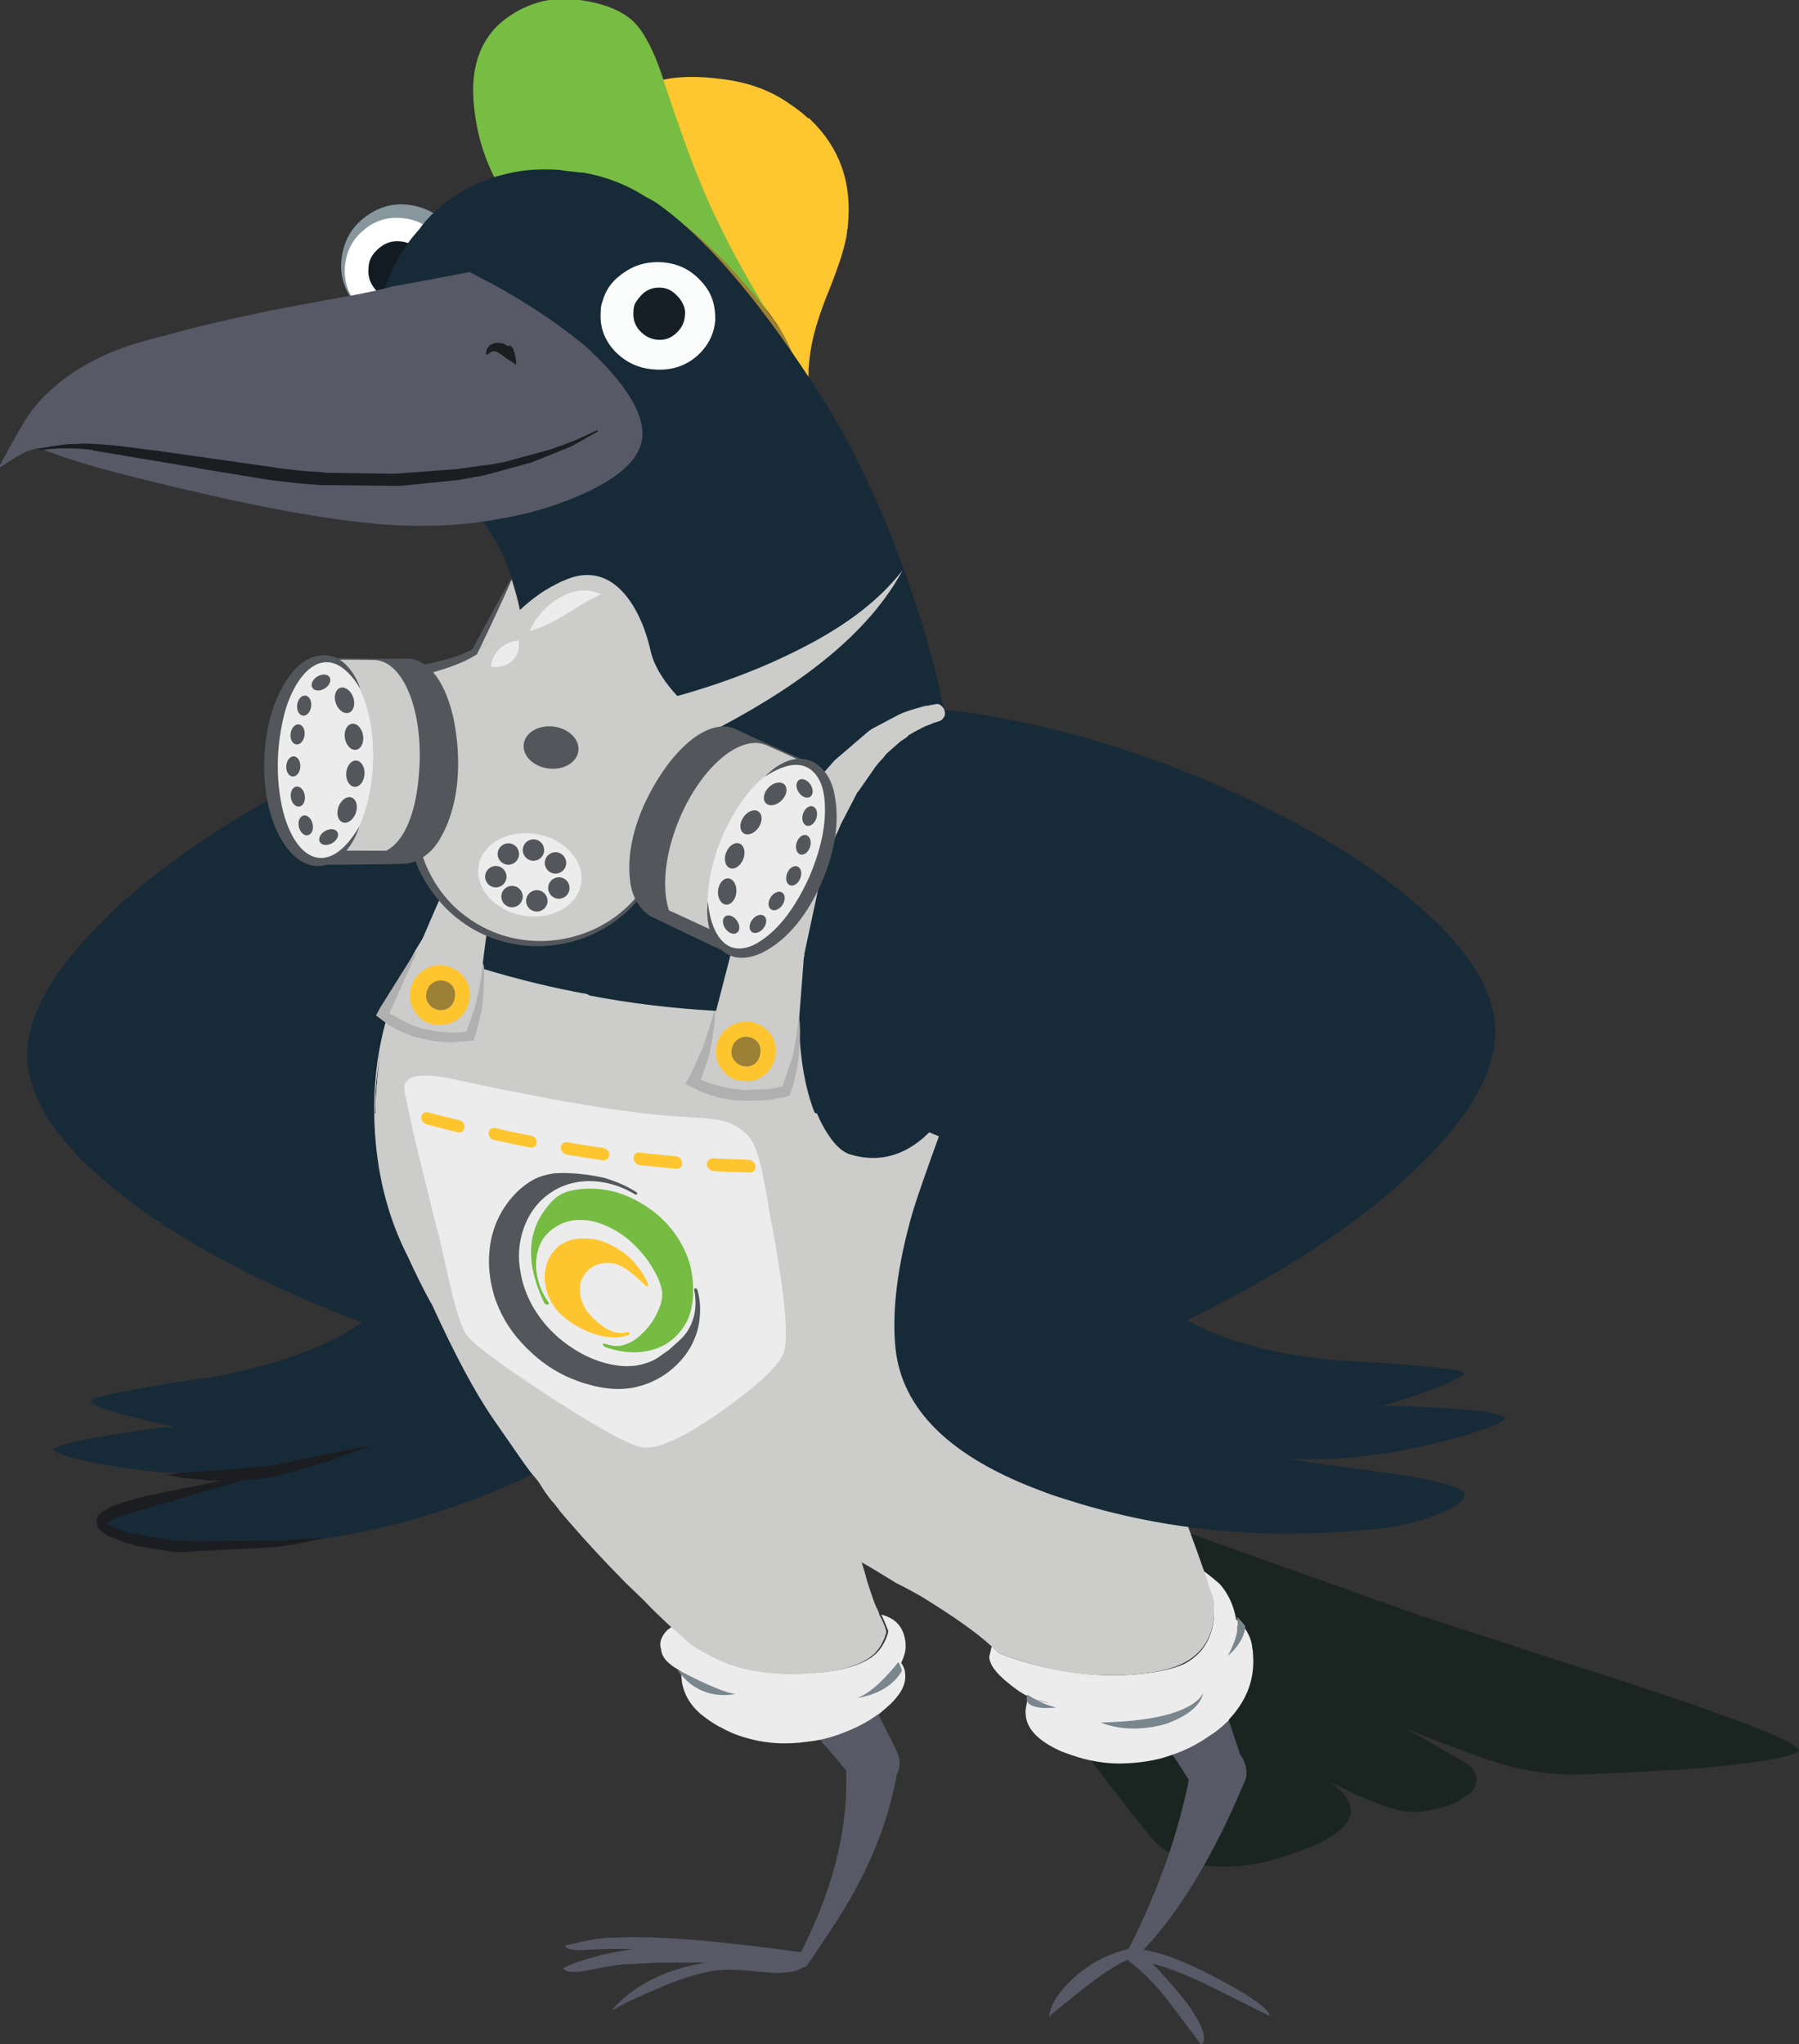 <?xml version="1.0" encoding="utf-8"?>
<!-- Generator: Adobe Illustrator 27.8.1, SVG Export Plug-In . SVG Version: 6.00 Build 0)  -->
<svg version="1.1" id="Layer_1" xmlns="http://www.w3.org/2000/svg" xmlns:xlink="http://www.w3.org/1999/xlink" x="0px" y="0px"
	 viewBox="0 0 587.8 667.8" style="enable-background:new 0 0 587.8 667.8;" xml:space="preserve">
<rect x="0" y="0" width="587.8" height="667.8" fill="#333333" stroke="none"/>
<style type="text/css">
	.st0{display:none;}
	.st1{display:inline;fill:#1F2228;}
	.st2{fill:#88979E;}
	.st3{fill:#1A2521;}
	.st4{fill:#172A38;}
	.st5{fill:#1B1D21;}
	.st6{fill:#575966;}
	.st7{fill:#ECECEC;}
	.st8{fill:#CCCCCB;}
	.st9{fill:#9E8130;}
	.st10{fill:#FFC72F;}
	.st11{fill:#78BD43;}
	.st12{fill:#FFFFFF;}
	.st13{fill:#121B21;}
	.st14{fill:#FFFFFF;fill-opacity:0.977;}
	.st15{fill:#121B21;fill-opacity:0.977;}
	.st16{fill:#B0B0B0;}
	.st17{fill:#FFC52F;}
	.st18{fill:#9B8036;}
	.st19{fill:#7A868E;}
	.st20{fill:#53575B;}
	.st21{fill:#76BC43;}
</style>
<g id="Layer_2_00000081628147216541134660000013705549709209651861_" class="st0">
	<rect x="-661.4" y="-251.3" class="st1" width="2048" height="1173.3"/>
</g>
<g id="Layer_1_00000022544799505124132940000001065409655252475265_">
	
		<g id="CenterMarker_00000158732513230199418380000003981567776237153706_" transform="matrix( 0.999, -0.032, 0.032, 0.999, 142.8,-78.45) ">
	</g>
	<g id="OL" transform="matrix( 2, 0, 0, 2, 826.65,914.35) ">
	</g>
	<g id="Paint_Tin" transform="matrix( 2, 0, 0, 2, 826.65,914.35) ">
	</g>
	<g id="Layer_2_00000132052802964804801440000016475353051025891491_" transform="matrix( 2, 0, 0, 2, 826.65,914.35) ">
	</g>
	<g id="Audio" transform="matrix( 2, 0, 0, 2, 826.65,914.35) ">
	</g>
	<g id="Jingle" transform="matrix( 2, 0, 0, 2, 826.65,914.35) ">
	</g>
	<g id="Audio_00000177451945960783023300000005810399325617547434_" transform="matrix( 2, 0, 0, 2, 826.65,914.35) ">
	</g>
	<g>
		
			<g id="Layer_2_00000003094401147889821520000010835542610782873508_" transform="matrix( 0.114, -0.993, -0.993, -0.114, -314.1,-684.15) ">
			<g transform="matrix( 1.118, 0, 0, 1.118, 17.8,-2.3) ">
				<g>
					<g>
						<path class="st2" d="M-643.9-485.8c-3.7-3.3-7.9-4.8-12.8-4.5s-8.9,2.2-12.2,5.9c-3.3,3.7-4.8,7.9-4.5,12.8s2.2,8.9,5.9,12.2
							c3.7,3.3,7.9,4.8,12.8,4.5c4.9-0.3,8.9-2.2,12.2-5.9s4.8-7.9,4.5-12.8C-638.3-478.4-640.2-482.5-643.9-485.8z"/>
					</g>
				</g>
			</g>
		</g>
		<g id="C_Tail01" transform="matrix( 2, 0, 0, 2, 826.65,914.35) ">
			
				<g id="Layer_2_00000150085752801225499770000000821172558523441808_" transform="matrix( 1, -0.014, 0.014, 1, 88.7,-60.45) ">
				<g>
					<g>
						<g>
							<path class="st3" d="M-357.7-166.5c1.1-1,2.6-1.4,4.7-1.3c2,0.2,3.9,0.9,5.7,2.1c1.8,1.2,3,2.6,3.5,4.2s0.2,2.9-0.9,3.8
								c-1.1,1-2.7,1.4-4.7,1.3c-2-0.1-3.9-0.8-5.7-2c-1.8-1.2-3-2.6-3.5-4.2C-359.1-164.2-358.8-165.5-357.7-166.5z"/>
						</g>
					</g>
				</g>
			</g>
			
				<g id="Layer_1_00000008144240673467465740000012947138073488237715_" transform="matrix( 1, -0.014, 0.014, 1, 88.7,-60.45) ">
				<g>
					<g>
						<g>
							<path class="st3" d="M-243.4-110.3c-4.5,0-9.2-0.9-14-2.6c-4.7-1.7-13.5-5.2-26.1-10.7c-20.6-8.6-44.5-20.3-71.7-34.9
								l5.4-8.5l82.2,30.6h0.1c6.3,2.2,14.8,5,25.5,8.7c1.8,0.6,3.5,1.1,5.1,1.7c6,2,11.1,3.8,15.3,5.4c10.5,3.8,15.4,6.2,15,7
								c-0.6,0.8-5.2,1.6-13.8,2.4c-2.4,0.2-4.6,0.3-6.8,0.4C-233.4-110.5-238.8-110.3-243.4-110.3z"/>
						</g>
					</g>
				</g>
			</g>
			
				<g id="CenterMarker" transform="matrix( 1, -0.014, 0.014, 1, 88.7,-60.45) ">
			</g>
		</g>
		<g id="C_Tail_02" transform="matrix( 2, 0, 0, 2, 826.65,914.35) ">
			
				<g id="CenterMarker_00000051352002763596750070000001637439552111733428_" transform="matrix( 1, -0.003, 0.003, 1, 88.75,-60.05) ">
			</g>
			
				<g id="Layer_2_00000041288851892073933540000008292534469332974211_" transform="matrix( 1, -0.003, 0.003, 1, 88.75,-60.05) ">
				<g>
					<g>
						<g>
							<path class="st3" d="M-359.7-162.3c1.1-1,2.6-1.5,4.6-1.4c2,0.1,4,0.8,5.8,1.9c1.8,1.2,3,2.5,3.6,4.1
								c0.5,1.6,0.3,2.9-0.8,3.9s-2.7,1.5-4.7,1.4c-2-0.1-3.9-0.7-5.7-1.9c-1.8-1.2-3-2.5-3.6-4.1C-361-160-360.8-161.3-359.7-162.3
								z"/>
						</g>
					</g>
				</g>
			</g>
			
				<g id="Layer_1_00000116947260958440407820000009283162653189959597_" transform="matrix( 1, -0.003, 0.003, 1, 88.75,-60.05) ">
				<g>
					<g>
						<g>
							<path class="st3" d="M-272.9-102.2c-2-0.4-4.7-1.4-8.1-3c-19-9.2-43.5-25.5-73.5-49l9-6.4c6.6,5.8,20.4,14.6,41.3,26.6
								c20.9,11.9,34.6,19.8,41.2,23.6c1.4,0.8,2.2,1.7,2.4,2.6c0.2,0.6,0,1.3-0.4,2.1c-0.3,0.5-1,1-2.1,1.7
								c-1.1,0.7-2.3,1.2-3.5,1.4c-0.6,0.1-1.2,0.3-1.9,0.4C-270-101.9-271.5-101.9-272.9-102.2z"/>
						</g>
					</g>
				</g>
			</g>
		</g>
		<g id="C_Tail_03" transform="matrix( 2, 0, 0, 2, 826.65,914.35) ">
			
				<g id="CenterMarker_00000019657598504246097990000004822641970870726844_" transform="matrix( 1, 0.003, -0.003, 1, 88.75,-60.05) ">
			</g>
			
				<g id="Layer_2_00000037668355155636397650000015171179801690121886_" transform="matrix( 1, 0.003, -0.003, 1, 88.75,-60.05) ">
				<g transform="matrix( 1, 0, 0, 1, -0.2,0.4) ">
					<g>
						<g>
							<path class="st3" d="M-360.3-160.2c1-1,2.6-1.5,4.6-1.4c2,0.1,4,0.7,5.8,1.9c1.8,1.2,3.1,2.5,3.6,4.1
								c0.6,1.6,0.3,2.9-0.7,3.9c-1.1,1-2.6,1.5-4.7,1.4c-2-0.1-4-0.7-5.8-1.8c-1.8-1.2-3.1-2.5-3.6-4.1S-361.3-159.1-360.3-160.2z"
								/>
						</g>
					</g>
				</g>
			</g>
			
				<g id="Layer_1_00000023242394068208439740000006718916074489315994_" transform="matrix( 1, 0.003, -0.003, 1, 88.75,-60.05) ">
				<g>
					<g>
						<g>
							<path class="st3" d="M-284.9-105.1c6.6,4.9,3,9.2-10.7,13c-8.8,1.9-15.1,0.4-19-4.3c-11.9-14.6-25-33.1-39.5-55.5l12-4
								C-322.8-134.1-303.7-117.1-284.9-105.1z"/>
						</g>
					</g>
				</g>
			</g>
		</g>
		<g id="BackArm" transform="matrix( 2, 0, 0, 2, 826.65,914.35) ">
			
				<g id="Layer_1_00000172401271411859549430000007204862264427421343_" transform="matrix( -0.999, -0.043, -0.043, 0.999, 140.05,-151.55) ">
				<g>
					<g>
						<g>
							<path class="st4" d="M458.8-174.3c0.2,0,0.4,0,0.6,0c0-0.1,0-0.1,0-0.2c2.8,0.2,5.6,0.6,8.6,1.2c6,1.2,12.4,3.1,19.4,5.8
								c11,4.3,21.7,9.7,32,16.4c10.5,6.8,18.9,13.8,25,20.9c6.7,7.7,10,14.5,9.8,20.5c-0.3,8.1-7.2,16.5-20.7,25.2
								c-9.8,6.2-21.7,11.6-35.8,16.2c5.1,4,12.7,7.2,22.7,9.7c11.6,2.2,18.5,3.8,20.7,4.7c0,0.1,0,0.2,0.1,0.3
								c0.2,0.1,0.3,0.2,0.3,0.2c-0.8,0.6-3,1.3-6.7,2.1c-2.4,0.5-4.8,1-7.2,1.3c1.4,0.2,2.9,0.4,4.4,0.7c9.2,1.7,14.3,3,15.2,3.9
								c-0.8,0.8-3.9,1.6-9.1,2.2c-3.2,0.4-6.5,0.7-9.8,0.8c-2.1,0-4.3,0-6.4-0.1c-3.4-0.1-7-0.5-10.9-1.2
								c4.7,1.4,10.1,2.9,16.4,4.7c7.6,2.1,11.4,3.8,11.3,5c0,0.4-0.3,0.8-0.7,1.1c-0.7,0.5-1.9,1-3.6,1.4
								c-3.1,0.9-6.7,1.2-10.9,1.1c-7.1-0.2-13.9-1-20.4-2.2c-10.1-1.9-19.6-5-28.7-9.3c-1.3-0.6-2.5-1.2-3.7-1.8
								c-14.3-7.6-21.2-16.5-20.9-26.7c0.2-6,2.1-13.1,5.7-21.5c1-2.1,2.9-6.1,5.9-11.8c-2.3-1.3-3.9-2.2-5-2.8l0,0
								c-9.3-0.3-17.2-3.9-23.6-10.8c-6.4-6.8-9.5-14.9-9.2-24.3c0.4-9.3,4-17.2,10.8-23.7C441.3-171.5,449.4-174.6,458.8-174.3z"/>
						</g>
					</g>
					<g>
						<path class="st5" d="M510.9-43.6c0-0.1,0-0.1,0.1,0l20.5,5.1c1.3,0.4,2.2,0.7,2.8,0.9l1.5,0.5c0.5,0.2,1,0.4,1.4,0.6l1.5,0.9
							l0.6,0.6l0.2,0.4l0.1,0.4v0.2v0.1v0.1c0,0.1-0.1,0.3-0.2,0.7l-0.4,0.5l-0.5,0.4l0,0l-0.1,0.1l-0.2,0.1l-0.2,0.1l-0.2,0.1
							c-0.3,0.2-0.8,0.4-1.6,0.6l-0.8,0.3l-0.4,0.1l-0.2,0.1l-2.1,0.5l-5.9,0.7h-0.4H526L510.3-31l-1.5-0.3
							c-1.1-0.2-2.2-0.4-3.2-0.7l-2.8-0.7c-0.1,0-0.1,0,0-0.1c0-0.1,0-0.1,0.1,0l6.1,0.6c0.4,0,0.8,0,1,0.1l13.5,0.7h0.4h1.8h0.4
							h0.4l3.3-0.3c1-0.1,1.9-0.3,2.9-0.5l1.5-0.1l0.2-0.1l0.2,0l1.1-0.3c0.7-0.3,1.1-0.5,1.3-0.6l0.2-0.1h0.1l0.2-0.1h0.1l0,0l0,0
							h0.1l0.1-0.1l0.1-0.1l-0.1-0.1l-1.1-0.7l-1.3-0.6l-24.1-8.2C510.9-43.5,510.9-43.6,510.9-43.6z"/>
					</g>
				</g>
				<g transform="matrix( 0.946, 0, 0, 0.946, -277.95,-792.7) ">
					<g>
						<path class="st5" d="M852.6,793.5L852.6,793.5l-2.7,0.4h-0.2l-5.2,0.3l-6.9-0.5l-3.4-0.6h-0.1l-9.2-3l-7-3c-0.1,0-0.1,0,0-0.1
							c0-0.1,0-0.1,0.1,0l16.8,4.2h-0.1l15.5,1.9l0.3,0.1L852.6,793.5L852.6,793.5z"/>
					</g>
				</g>
			</g>
			
				<g id="SMR_Controllers" transform="matrix( -0.999, -0.043, -0.043, 0.999, 140.05,-151.55) ">
			</g>
			
				<g id="CenterMarker_00000155142084681436899650000009309885077788008847_" transform="matrix( -0.999, -0.043, -0.043, 0.999, 140.05,-151.55) ">
			</g>
		</g>
		<g id="C_L_Foot" transform="matrix( 2, 0, 0, 2, 826.65,914.35) ">
			<g id="Layer_1_00000163049365960736697330000005617534887503547044_" transform="matrix( 1, 0, 0, 1, 101.9,20.7) ">
				<g>
					<g>
						<g>
							<path class="st6" d="M-383.5-158.6c0.2,0.1,0.2,0.3,0.3,0.6c0,0.1,0,0.1-0.1,0.2v0.1l0,0c0,0.1-0.1,0.2-0.1,0.3
								c-0.2,0.6-0.7,1-1.4,1.3c-0.7,0.3-1.7,0.4-3.1,0.5c-0.8,0-2.2-0.1-4.2-0.3s-3.7-0.3-4.9-0.2c-2.7,0.1-6.4,1.1-10.9,3.1
								c-3.1,1.3-5.5,2.4-7.1,3.4h-0.2c3.5-4,8.6-6.6,15.3-7.7c-1.2,0-3.9,0-7.9,0c-3.3,0.2-5.2,0.3-5.7,0.3c-0.9,0.1-2.9,0.4-5.9,1
								c-2.2,0.4-3.5,0.3-3.8-0.4c1.1-0.6,2.5-1.1,4.3-1.6c2.2-0.7,4.6-1.1,7.1-1.5c-2.7-0.1-5.2,0-7.5,0.1
								c-2.3,0.2-3.5-0.1-3.6-0.7c0.1,0,1-0.2,2.7-0.6c1.7-0.4,3.6-0.7,5.8-0.7c6.4-0.3,16.4,0.5,30,2.4
								C-383.9-158.8-383.7-158.8-383.5-158.6z"/>
						</g>
					</g>
				</g>
			</g>
			<g id="Layer_2_00000046315629144893780680000009039549951070288277_" transform="matrix( 1, 0, 0, 1, 101.9,20.7) ">
			</g>
			<g id="CenterMarker_00000039829711306724765770000017678088205262042040_" transform="matrix( 1, 0, 0, 1, 101.9,20.7) ">
			</g>
		</g>
		<g id="C_Left_Leg_lower" transform="matrix( 2, 0, 0, 2, 826.65,914.35) ">
			
				<g id="Layer_1_00000072268977984794664810000008648289594468650152_" transform="matrix( 0.908, -0.418, 0.418, 0.908, 92.3,-11.8) ">
				<g>
					<g>
						<g>
							<path class="st6" d="M-266.8-298.1c0.9-0.7,2-1,3.1-0.8c1.1,0.2,2.1,0.7,2.8,1.6c0.7,0.9,1,2,0.8,3.1c-0.1,0.8-0.4,1.5-0.8,2
								c0,0-0.1,0-0.1,0.1c-0.2,0.3-0.3,0.5-0.4,0.7c-3.5,5-7.8,9.4-13,13.4c-2.9,2.3-7.3,5.1-13.2,8.6c-0.1,0.1-0.2,0.1-0.4,0.1
								c-0.1,0-0.1,0-0.2,0c-0.2,0-0.4-0.2-0.6-0.4c-0.2-0.2-0.2-0.4-0.2-0.7c0-0.3,0.2-0.4,0.4-0.6l0.1-0.1
								c9.3-7.1,15.9-15.1,19.7-23.9c0.2-0.3,0.3-0.6,0.4-1c0,0.1,0,0.3-0.1,0.4C-268.2-296.5-267.7-297.4-266.8-298.1z"/>
						</g>
					</g>
				</g>
			</g>
			
				<g id="Layer_2_00000174559597939053981810000006891999334860615095_" transform="matrix( 0.908, -0.418, 0.418, 0.908, 92.3,-11.8) ">
			</g>
			
				<g id="CenterMarker_00000173131763357633658650000001409122082458039206_" transform="matrix( 0.908, -0.418, 0.418, 0.908, 92.3,-11.8) ">
			</g>
		</g>
		<g id="C_Left_Leg" transform="matrix( 2, 0, 0, 2, 826.65,914.35) ">
			
				<g id="Layer_1_00000047760218215675863310000006820121819438442686_" transform="matrix( 0.99, 0.137, -0.137, 0.99, 127.95,-68.55) ">
				<g>
					<g>
						<g>
							<path class="st6" d="M-417.3-47c-0.3-0.2-0.5-0.5-0.8-0.7c1.7-0.6,3.2-1.4,4.7-2.3c1.2-0.8,2.4-1.6,3.5-2.6
								c0.2-0.2,0.5-0.4,0.7-0.6c1.2,1.8,2,3,2.4,3.5c0.1,0.1,0.1,0.2,0.2,0.3c0.5,0.7,0.9,1.3,1.2,1.8c0.1,0.2,0.2,0.4,0.3,0.5
								c0.2,0.3,0.3,0.6,0.4,1c0.3,1.1,0.1,2.2-0.6,3.2c-0.6,1-1.5,1.6-2.7,1.9c-1.2,0.3-2.2,0.1-3.2-0.6c-0.2-0.1-0.3-0.2-0.5-0.3
								c-0.2-0.2-0.4-0.4-0.6-0.6C-414-44.1-415.7-45.7-417.3-47z"/>
							<path class="st7" d="M-445.2-62c0.3-0.3,0.5-0.5,0.8-0.7c1.3,0.8,2.5,1.7,3.8,2.5c2.3,1.1,4.5,1.9,6.5,2.3
								c0.4,0.1,0.8,0.2,1.2,0.2c2.6,0.4,5.4,0.4,8.6,0c1.5-0.2,3-0.5,4.5-0.8c1.3-0.3,2.4-0.6,3.5-1c2-0.7,3.6-1.6,4.7-2.6
								c0.1,0,0.1-0.1,0.1-0.1c0.3-0.3,0.6-0.6,0.8-0.9c0.7-1,1.1-2.1,1.3-3.4c0-0.1,0-0.2,0-0.3c-0.4-0.7-0.9-1.6-1.5-2.5
								c0.8,0.1,1.5,0.3,2.1,0.6c1.3,0.7,2,1.8,2.4,3.2c0.1,0.5,0.2,0.9,0.2,1.4c0,0.7-0.2,1.5-0.4,2.2v0.1
								c-0.6,1.3-1.6,2.9-3.2,4.6c1.6-1.8,2.6-3.3,3.2-4.6v-0.1c0.5,0.5,0.8,1.1,0.9,1.7c0.3,1.2,0,2.6-0.9,4
								c-0.5,0.9-1.4,1.9-2.4,3c-0.3,0.2-0.5,0.4-0.7,0.6c-1.1,1-2.2,1.8-3.5,2.6c-1.5,0.9-3,1.7-4.7,2.3c-1.1,0.4-2.3,0.7-3.5,1
								c-3,0.7-5.8,0.8-8.5,0.4c-1.6-0.2-3.1-0.6-4.6-1.2h-0.1c-1.3-0.5-2.4-1.1-3.4-1.7c-1.8-1.2-3-2.7-3.6-4.5
								c-0.1-0.2-0.1-0.5-0.2-0.7c-0.1-0.5-0.2-0.8-0.2-1.2c0.9,0.4,2.1,0.8,3.5,1.2c0.1,0,0.3,0.1,0.4,0.1c-0.1,0-0.2-0.1-0.4-0.1
								c-1.4-0.4-2.5-0.8-3.5-1.2c-0.2-0.1-0.5-0.2-0.7-0.3c-0.5-0.2-0.9-0.4-1.2-0.6c-1.1-0.6-1.7-1.4-1.9-2.3
								C-446.3-59.8-446-60.9-445.2-62z"/>
							<path class="st8" d="M-454.6-123.1c6.8-1.5,13.1-0.4,19,3.3c3.1,2,5.6,4.4,7.5,7.2c1.2,1.7,2.2,3.7,2.9,5.8
								c0.1,0.4,0.3,0.9,0.4,1.4l0.1,0.5c0,0.1,0.1,0.2,0.1,0.3v0.2v0.1c2.6,8.1,4.5,14,5.9,17.8c1.3,3.8,2.5,6.9,3.5,9.3
								c0.4,0.8,0.7,1.5,1,2.2c0.1,0.2,0.2,0.5,0.3,0.7c1,2.1,1.7,3.4,2,3.9c0.4,0.5,0.6,0.9,0.7,1.2c0.7,0.9,1.2,1.8,1.5,2.5
								c0,0.1,0,0.2,0,0.3c-0.2,1.3-0.6,2.4-1.3,3.4c-0.2,0.3-0.5,0.6-0.8,0.9l-0.1,0.1c-1.1,1-2.7,1.9-4.7,2.6
								c-1,0.4-2.2,0.7-3.5,1c-1.6,0.4-3.1,0.6-4.5,0.8c-3.2,0.4-6.1,0.4-8.6,0c-0.4-0.1-0.8-0.2-1.2-0.2c-2-0.5-4.2-1.2-6.5-2.3
								c-1.3-0.8-2.5-1.7-3.8-2.5c-1.7-1.2-3.4-2.4-5-3.7c-1.1-0.8-2.2-1.6-3.3-2.4c-4.3-3.3-8.3-6.6-12.1-10l-0.1-0.1
								c-0.1-0.1-0.2-0.1-0.2-0.2l-0.1-0.1c0,0,0-0.1-0.1-0.1l-0.2-0.2c-0.3-0.3-0.6-0.6-1-0.9c-3.6-3.4-6-7.6-7.1-12.7
								c-0.6-2.9-0.8-5.6-0.5-8.3c0.4-3.7,1.7-7.3,3.8-10.7C-466.6-117.9-461.3-121.6-454.6-123.1z"/>
						</g>
					</g>
				</g>
			</g>
			
				<g id="Layer_2_00000043454887967931739170000003729096475365921172_" transform="matrix( 0.99, 0.137, -0.137, 0.99, 127.95,-68.55) ">
			</g>
			
				<g id="CenterMarker_00000068642167076792872540000002475268468474292108_" transform="matrix( 0.99, 0.137, -0.137, 0.99, 127.95,-68.55) ">
			</g>
		</g>
		<g id="Hips" transform="matrix( 2, 0, 0, 2, 826.65,914.35) ">
			
				<g id="Thing" transform="matrix( 0.992, 0.125, -0.125, 0.992, 112.55,-88.45) ">
				<g>
					<g>
						<g>
							<path class="st4" d="M-399.2-177.6c-0.1,0-0.1-0.1-0.2-0.1l0.1-0.1C-399.2-177.8-399.2-177.7-399.2-177.6z"/>
							<path class="st8" d="M-475.9-164.4c1-1.5,2.1-2.9,3.2-4.3c7.9-9.8,18.3-16,31-18.6c14.5-2.8,27.9-0.1,40.3,8.1
								c0.7,0.5,1.4,1,2.1,1.5c0,0,0.1,0.1,0.2,0.1c0-0.1-0.1-0.1-0.1-0.2c8.7,6.6,14.7,14.3,18.2,23c3.3,8.4,9.9,23.6,19.8,45.7
								c0.3,0.6,0.5,1.2,0.8,1.7c0.1,0.2,0.2,0.4,0.3,0.7c0-0.1-0.1-0.2-0.1-0.2c0.1,0.2,0.1,0.3,0.2,0.5c0,0.1,0.1,0.2,0.1,0.3
								c0.5,1.6,1,3.2,1.3,4.9c1.7,8.3,0.1,16-4.6,23.1c-3.9,5.8-8.9,9.8-15.2,11.9c-0.1,0-0.2,0-0.2,0c-1.2,0.3-2.2,0.6-3.3,0.9
								l-22.7-6.1c-1.8,0.5,0.1,12.5-1.8,12.9c-13.4,2.6-25.9,0.2-37.4-7.5c-1.3-0.9-2.5-1.8-3.6-2.7l-0.4,0.1
								c-0.5-0.4-0.9-0.8-1.4-1.3c-0.6-0.5-1.5-1.4-2.7-2.5c-1-1-3.3-3.6-6.9-7.6s-7.7-9.8-12.4-17.4c-1.8-2.4-3.4-4.9-4.9-7.3
								c-3.9-5.7-6.5-12.2-7.9-19.4c-1-5.2-1.3-10.2-0.9-15.1C-484.2-148-481.2-156.4-475.9-164.4z"/>
						</g>
					</g>
				</g>
			</g>
			
				<g id="Layer_2_00000122685889338543499640000004718465097575251350_" transform="matrix( 0.992, 0.125, -0.125, 0.992, 112.55,-88.45) ">
			</g>
			
				<g id="FKExtender" transform="matrix( 0.992, 0.125, -0.125, 0.992, 112.55,-88.45) ">
			</g>
		</g>
		<g id="C_R_Foot" transform="matrix( 2, 0, 0, 2, 826.65,914.35) ">
			
				<g id="Layer_1_00000000912489974586128430000016039698090502744965_" transform="matrix( 1, 0, 0, 1, 48.35,17.05) ">
				<g>
					<g>
						<g>
							<path class="st6" d="M-290.3-144.7c0.2-2.2,1.8-4.6,4.9-7.2c2.3-1.9,5.1-3.3,8.5-4.1c3.3,0.2,7.4,1.5,12.3,4
								c6.7,3.4,10.2,5.8,10.4,7.1c-0.4-0.2-2.8-1.4-7.4-3.7c-4.5-2.3-8.4-4-11.8-4.9c3.5,3.7,5.8,6.5,6.8,8.2
								c1,1.6,1.5,2.8,1.6,3.6c0.1,0.8-0.1,1.3-0.5,1.4l-1.1-1.5c-0.5-0.6-1.8-2.4-4-5.3c-2.2-2.9-4.5-5.2-6.9-7
								c-1.9,0.8-4.4,2.5-7.7,5.1c-3.3,2.7-5,4-5,4.1C-290.2-144.6-290.2-144.6-290.3-144.7z"/>
						</g>
					</g>
				</g>
			</g>
			
				<g id="Layer_2_00000093142577330970676910000006201990389739905925_" transform="matrix( 1, 0, 0, 1, 48.35,17.05) ">
			</g>
			
				<g id="CenterMarker_00000042694587813302420520000009120405235514999454_" transform="matrix( 1, 0, 0, 1, 48.35,17.05) ">
			</g>
		</g>
		<g id="C_R_Leg_Lower" transform="matrix( 2, 0, 0, 2, 826.65,914.35) ">
			
				<g id="Layer_1_00000085937011935962655200000016927912217049055146_" transform="matrix( 0.828, -0.56, 0.56, 0.828, 35.8,-13.15) ">
				<g>
					<g>
						<g>
							<path class="st6" d="M-122.1-272.5c1.2-0.4,2.4-0.3,3.5,0.2c1.1,0.6,1.9,1.4,2.3,2.6c0.4,1.2,0.3,2.4-0.2,3.5
								c-0.2,0.5-0.5,0.8-0.8,1.2c-0.5,0.4-1,0.7-1.5,1c-2.3,1.5-4.6,2.9-6.9,4.2c-7.8,4.4-14.8,7.3-21.1,8.7l-1.8,0.4
								c-0.1,0-0.1,0-0.1,0c-0.3,0.1-0.5,0.1-0.7,0s-0.4-0.3-0.4-0.5c-0.1-0.3-0.1-0.5,0-0.7c0.1-0.2,0.2-0.3,0.4-0.4l1.3-0.7
								c7.6-4.3,14.2-9,19.8-14.1c1.4-1.2,2.7-2.5,3.9-3.7c0.3-0.3,0.6-0.6,0.8-0.9C-123.1-272-122.6-272.3-122.1-272.5z"/>
						</g>
					</g>
				</g>
			</g>
			
				<g id="Layer_2_00000166650119478459737330000002286292588614419602_" transform="matrix( 0.828, -0.56, 0.56, 0.828, 35.8,-13.15) ">
			</g>
			
				<g id="CenterMarker_00000059296138777321428250000003370037631702348201_" transform="matrix( 0.828, -0.56, 0.56, 0.828, 35.8,-13.15) ">
			</g>
		</g>
		<g id="C_R_Leg" transform="matrix( 2, 0, 0, 2, 826.65,914.35) ">
			
				<g id="Layer_1_00000078036284837599293990000007609746691129929365_" transform="matrix( 0.998, 0.06, -0.06, 0.998, 86.2,-74.5) ">
				<g>
					<g>
						<g>
							<path class="st6" d="M-307.7-80.8c0.1-0.1,0.3-0.2,0.4-0.3c1.1-0.8,2-1.7,2.8-2.6v-0.1c0.8,2,1.6,4,2.4,6
								c0.1,0.2,0.1,0.4,0.2,0.5c0.2,0.6,0.4,1.2,0.6,1.7c0,0.1,0,0.2,0,0.3c0.1,1.3-0.3,2.4-1.1,3.3c-0.8,1-1.9,1.5-3.2,1.6
								c-1.3,0.1-2.4-0.3-3.3-1.1c-0.2-0.2-0.3-0.3-0.5-0.5c-0.2-0.3-0.4-0.7-0.6-1c-1-1.4-2-2.8-3-4.1c-0.1-0.1-0.3-0.3-0.4-0.4
								C-311.4-78.3-309.5-79.4-307.7-80.8z"/>
							<path class="st7" d="M-337-90.8c-2.2-0.5-4-0.9-5.6-1.5c-0.4-0.4-0.8-0.7-1.2-1l-0.3,1.7c0.1,1.2,1.2,2.6,3.5,4.2
								c1.1,0.8,2.2,1.5,3.3,1.9c1.2,0.5,2.4,0.7,3.5,0.8c-1.1,0-2.3-0.3-3.5-0.8c-0.1,0.2-0.2,0.6-0.2,1c-0.1,0.7-0.2,1.3-0.1,1.8
								c0.2,2.4,2.2,4.3,6.1,5.8c1.2,0.4,2.4,0.7,3.7,1c2.1,0.4,4.3,0.6,6.5,0.4c2.3-0.2,4.4-0.6,6.5-1.3c0.5-0.2,1-0.4,1.5-0.6
								c2-0.8,3.9-1.9,5.7-3.3c0.1-0.1,0.3-0.2,0.4-0.3c1.1-0.8,2-1.7,2.8-2.6v-0.1c2.5-3,3.7-6.3,3.4-10c-0.1-0.8-0.1-1.4-0.3-2
								c-0.1-0.7-0.3-1.2-0.5-1.6c0-0.1,0-0.2-0.1-0.2c-0.5-1-1.2-1.9-2.3-2.6c0.1,0.3,0.1,0.6,0.2,0.9c0.1,0.4,0.1,0.8,0.1,1.3
								s0,1-0.1,1.5c-0.1,1.2-0.4,2.3-0.9,3.4c0.5-1.1,0.8-2.2,0.9-3.4c0.1-0.5,0.1-1,0.1-1.5s-0.1-0.9-0.1-1.3
								c-0.1-0.3-0.1-0.6-0.2-0.9c-0.5-2.2-1.5-4.1-3-5.6c-0.5-0.4-1.4-1.1-2.8-2c0.5,1.1,0.9,2.1,1.1,2.9c0.1,0.2,0.3,0.4,0.3,0.6
								c0,0,0.1,0.1,0.1,0.2c0.4,0.9,0.6,1.8,0.6,2.9c0.1,1.3,0,2.4-0.3,3.5c-0.6,2.2-1.9,4-4.1,5.3c-2.3,1.2-6,2.1-11,2.5
								C-327.9-89.5-332.5-89.9-337-90.8 M-312.6-83.9c2.2-1,3.6-2.1,4-3.4C-309.1-86-310.4-84.9-312.6-83.9c-2.4,1.1-5.1,1.8-8.1,2
								c-0.6,0-2,0-4.4-0.1c2.3,0.1,3.8,0.1,4.4,0.1C-317.7-82.1-315-82.8-312.6-83.9z"/>
							<path class="st8" d="M-338.8-161c0.9,0.6,1.7,1.3,2.5,2c4.4,3.8,7.4,8.3,9.1,13.5c0,0.1,0,0.2,0.1,0.2l0,0
								c0,0.1,0.1,0.1,0.1,0.2c0.9,2.1,4.2,9,9.7,20.8c3.5,7.5,5.9,13,7.3,16.4c0.5,1.1,0.9,2.1,1.1,2.9c0.1,0.2,0.3,0.4,0.3,0.6
								c0,0,0.1,0.1,0.1,0.2c0.4,0.9,0.6,1.8,0.6,2.9c0.1,1.3,0,2.4-0.3,3.5c-0.6,2.2-1.9,4-4.1,5.3c-2.3,1.4-6,2.3-11,2.7
								c-4.7,0.3-9.2,0-13.7-1c-2.2-0.5-4-0.9-5.6-1.5c-0.4-0.4-0.8-0.7-1.2-1c-2.7-2.2-6.5-4.5-11.3-7.1c-1.3-0.7-3-1.5-4.9-2.3
								c-0.7-0.4-1.7-0.9-3-1.6c-1.3-0.7-2.9-1.5-4.9-2.4c-2-0.9-3.8-1.8-5.2-3l0,0c-1.3-0.8-2.5-1.7-3.7-2.8
								c-2.9-2.6-5.2-5.4-6.9-8.6l27.2-14.6L-338.8-161z"/>
						</g>
					</g>
				</g>
			</g>
			
				<g id="Layer_2_00000049219853893830367980000017768745940137944763_" transform="matrix( 0.998, 0.06, -0.06, 0.998, 86.2,-74.5) ">
			</g>
			
				<g id="CenterMarker_00000172430515046725799450000009745271434085210783_" transform="matrix( 0.998, 0.06, -0.06, 0.998, 86.2,-74.5) ">
			</g>
		</g>
		<g id="Chest" transform="matrix( 2, 0, 0, 2, 826.65,914.35) ">
			
				<g id="Buttons" transform="matrix( 0.999, -0.032, 0.032, 0.999, 125.5,-116.8) ">
				<g>
					<g>
						<g>
							<path class="st8" d="M-368.9-194.5l1.5,5.2c0.6,1.7,1,3.5,1.4,5.3c1.2,5.7,1.5,11.6,0.8,17.9c-0.2,1.7-0.5,3.4-0.8,5
								c-2.6,12.4-9,22.7-19.4,30.8c-11.7,9.2-24.9,13-39.5,11.2c-14.7-1.7-26.6-8.5-35.8-20.2c-8.2-10.3-12-21.8-11.6-34.5h0.2
								c0-0.8,0-1.6,0.1-2.4c0.1-2.2,0.4-4.4,0.8-6.6c0-0.3,0.1-0.6,0.2-0.9c0.3-1.5,0.7-3,1.1-4.4c0.6-2,1.2-3.9,2-5.8
								c0-0.1,0.1-0.2,0.1-0.2c0-0.1,0.1-0.2,0.1-0.3c0.7-1.6,1.7-3.6,3-6c0.1,0,0.1,0,0.1,0.1c8.1-17.9,14.9-29.3,20.4-34.3
								c-4.8,12.4-8.2,25-10,37.7c5.9,2,11.7,3.6,17.4,4.8c7,1.6,13.9,2.6,20.5,3.2l13.9,1.6c0,1.2,0,2.3,0,3.4
								c0.2,5.6,1.1,10.3,2.8,14c1.3,2.7,2.7,4.5,4.3,5.2C-384.7-160.9-375.8-170.8-368.9-194.5z"/>
							<path class="st4" d="M-384.5-240.3c-6.1-7.7-14.1-12.1-23.8-13.3c-9.8-1.1-18.5,1.4-26.3,7.4c-3.9,3.1-7,6.7-9.2,10.8
								c-0.1,0.2-0.2,0.4-0.3,0.6l-0.1,0.2l0,0c-4.8,12.4-8.2,25-10,37.7c5.9,2,11.7,3.6,17.4,4.8c7,1.6,13.9,2.6,20.5,3.2l13.9,1.6
								c0,1.2,0,2.3,0,3.4c0.2,5.6,1.1,10.3,2.8,14c1.3,2.7,2.7,4.5,4.3,5.2c10.8,3.8,19.7-6.2,26.5-29.8l-8.7-31.8
								C-378.8-231.3-381.1-235.9-384.5-240.3 M-472.1-178.8c-0.2,1.7-0.3,3.4-0.4,5h0.2c0-0.8,0-1.6,0.1-2.4
								c0.1-2.2,0.4-4.4,0.8-6.6c0-0.3,0.1-0.6,0.2-0.9C-471.6-182-471.9-180.4-472.1-178.8z"/>
						</g>
					</g>
				</g>
			</g>
			
				<g id="Circle" transform="matrix( 0.999, -0.032, 0.032, 0.999, 125.5,-116.8) ">
			</g>
			
				<g id="CenterMarker_00000016781098015230239510000013259763213402426017_" transform="matrix( 0.999, -0.032, 0.032, 0.999, 125.5,-116.8) ">
			</g>
			
				<g id="FKExtender_00000172429833859786506610000011147144226578416563_" transform="matrix( 0.999, -0.032, 0.032, 0.999, 125.5,-116.8) ">
			</g>
		</g>
		<g id="Front_Wing" transform="matrix( 2, 0, 0, 2, 826.65,914.35) ">
			
				<g id="Layer_1_00000061450382780575027790000005221259919876853637_" transform="matrix( 0.987, 0.157, -0.157, 0.987, 97.8,-150.1) ">
				<g>
					<g>
						<g>
							<path class="st4" d="M-395.8-130.8c0.2-0.1,0.4-0.1,0.6-0.2c0-0.1,0-0.1-0.1-0.2c2.7-0.6,5.6-1,8.6-1.3
								c6.1-0.6,12.8-0.6,20.2-0.1c11.8,0.9,23.6,3,35.4,6.5c12,3.5,22.1,7.8,30,12.8c8.7,5.4,13.8,11,15.3,16.8
								c2.1,7.9-2.1,17.9-12.5,30.1c-7.4,8.7-17.3,17.3-29.5,25.9c6,2.3,14.2,3.3,24.5,2.7c11.8-1.2,18.8-1.7,21.1-1.5
								c0,0.1,0.1,0.2,0.2,0.2c0.2,0,0.3,0.1,0.4,0.1c-0.6,0.8-2.5,2.1-5.8,3.9c-2.1,1.2-4.3,2.3-6.6,3.4c1.4-0.2,2.9-0.4,4.4-0.6
								c9.3-1.1,14.5-1.3,15.7-0.6c-0.5,1-3.2,2.6-8.1,4.8c-3,1.3-6,2.5-9.1,3.6c-2,0.6-4.1,1.2-6.1,1.8c-3.3,0.9-6.9,1.5-10.7,2
								c4.9,0,10.6-0.1,17-0.3c7.9-0.1,12,0.4,12.3,1.5c0.1,0.4,0,0.8-0.4,1.3c-0.5,0.7-1.5,1.5-3,2.4c-2.7,1.7-6.1,3.1-10.1,4.2
								c-6.8,1.8-13.6,3.1-20.2,3.8c-10.2,1.1-20.2,0.9-30.1-0.6c-1.4-0.2-2.8-0.4-4.1-0.7c-15.9-3.1-25.1-9.6-27.7-19.5
								c-1.5-5.8-1.8-13.2-0.7-22.2c0.3-2.3,1.1-6.7,2.3-13c-2.5-0.6-4.4-1-5.6-1.2l0,0c-9,2.4-17.6,1.2-25.7-3.5
								c-8.2-4.8-13.5-11.6-15.9-20.7c-2.4-9-1.2-17.6,3.4-25.8C-411.7-123.1-404.8-128.3-395.8-130.8z"/>
						</g>
					</g>
				</g>
				<g transform="matrix( 0.946, 0, 0, 0.946, -277.95,-792.7) ">
				</g>
			</g>
			
				<g id="SMR_Controllers_00000142176780087127902480000010727080883290694060_" transform="matrix( 0.987, 0.157, -0.157, 0.987, 97.8,-150.1) ">
			</g>
			
				<g id="CenterMarker_00000085222167131370277050000007087728381985970086_" transform="matrix( 0.987, 0.157, -0.157, 0.987, 97.8,-150.1) ">
			</g>
		</g>
		<g id="Hat" transform="matrix( 2, 0, 0, 2, 826.65,914.35) ">
			
				<g id="Hole" transform="matrix( 0.802, -0.597, 0.597, 0.802, 129.6,-247.15) ">
				<g>
					<g>
						<g>
							<path class="st9" d="M-252.3-414.5c3.4,3.1,6,7.2,8,12.3c2.6,6.4,4,14.3,4.3,23.9c0,0.5,0,1.1,0,1.6c0,0.6,0.1,1.2,0,1.8
								c0,3-0.1,6.2-0.3,9.5c-3.9,5.5-9.5,6.6-16.7,3.2c-12.8-7.3-14.7-26.9-5.7-58.9C-259-419.8-255.6-417.6-252.3-414.5z"/>
						</g>
					</g>
				</g>
			</g>
			
				<g id="Cap" transform="matrix( 0.802, -0.597, 0.597, 0.802, 129.6,-247.15) ">
				<g>
					<g>
						<g>
							<path class="st10" d="M-244.3-402.3c-2-5-4.6-9.1-8-12.3c-3.2-3.1-6.7-5.2-10.4-6.5c11.4-2.7,22-1.5,31.7,3.5
								c2.4,1.1,4.9,2.9,7.6,5.5c3.2,3,5.5,6.4,6.7,10.3c0.4,1.1,0.7,2.2,0.9,3.3c0.1,0.1,0.2,0.3,0.2,0.5
								c1.1,6.5-0.7,12.4-5.5,17.6c-0.1,0.1-0.2,0.3-0.4,0.4c-1.5,1.7-4.3,3.7-8.2,6.1c-2,1.2-3.8,2.4-5.4,3.6
								c-1.6,1.2-3,2.5-4.2,3.8c-0.3,0.3-0.6,0.7-0.9,1c-2.3,3.2-5.1,4.9-8.5,5.1c5.8-2.2,8.7-7.3,8.8-15.4c0-0.3,0-0.7,0-1
								c0-0.6,0-1.1,0-1.6C-240.3-387.9-241.7-395.9-244.3-402.3z"/>
							<path class="st9" d="M-252.3-414.5c3.4,3.1,6,7.2,8,12.3c2.6,6.4,4,14.3,4.3,23.9c0,0.5,0,1.1,0,1.6c0,0.3,0,0.7,0,1
								c-0.1,8.1-3,13.3-8.8,15.4c-2.4,0.1-5.2-0.5-8.2-1.9c-12.8-7.3-14.7-26.9-5.7-58.9C-259-419.8-255.6-417.6-252.3-414.5z"/>
						</g>
					</g>
				</g>
			</g>
			
				<g id="BRIM" transform="matrix( 0.802, -0.597, 0.597, 0.802, 129.6,-247.15) ">
				<g>
					<g>
						<g>
							<path class="st11" d="M-231-417.6c-2.7,8.2-4.2,13.3-4.7,15.3c-0.6,2.2-1.1,4.3-1.6,6.6c-0.5,2.6-1,5.2-1.4,7.8
								c-0.5,3.6-1,7.3-1.3,11.1c0-0.6,0-1.1,0-1.6c-0.3-9.5-1.7-17.5-4.3-23.9c-1.7-4.3-3.8-7.8-6.5-10.7
								c-6.8-5.5-12.5,0.2-17.1,17.1c0.8-7.3,2.5-15.7,5.2-25.2c0.5-2.8,1.3-5.6,2.7-8.5s2.9-5.2,4.5-6.9c3.1-3.3,6.9-4.8,11.2-4.4
								c3.7,0.3,6.9,1.7,9.6,4.2c3.2,3,5.1,6,5.5,8.8c0.3,2.3-0.2,5.6-1.7,10.1C-231-417.7-231-417.6-231-417.6z"/>
						</g>
					</g>
				</g>
			</g>
			
				<g id="CenterMarker_00000139266242240408351200000009102635575405724844_" transform="matrix( 0.802, -0.597, 0.597, 0.802, 129.6,-247.15) ">
			</g>
		</g>
		<g id="Eyeball" transform="matrix( 2, 0, 0, 2, 826.65,914.35) ">
			
				<g id="Layer_2_00000113326637388529364230000004945446582948285876_" transform="matrix( 1, -0.012, 0.012, 1, 182.65,-253.1) ">
				<g transform="matrix( 1.118, 0, 0, 1.118, 17.8,-2.3) ">
					<g>
						<g>
							<path class="st12" d="M-494.1-152.5c1.6-1.4,3.5-2,5.6-1.8s3.8,1,5.2,2.7c1.4,1.6,2,3.5,1.8,5.6c-0.2,2.1-1,3.8-2.7,5.2
								c-1.6,1.4-3.5,2-5.6,1.8c-2.1-0.2-3.8-1-5.2-2.7c-1.4-1.6-2-3.5-1.8-5.6C-496.6-149.4-495.7-151.2-494.1-152.5z"/>
						</g>
					</g>
				</g>
			</g>
			<g id="Layer_3">
				<g transform="matrix( 1.129, 0, 0, 1.129, 29.15,-1.95) ">
					<g>
						<g>
							<path class="st13" d="M-337.2-367.2c0.9-0.8,1.9-1.2,3.1-1.1c1.2,0.1,2.1,0.5,2.9,1.4s1.2,1.9,1.1,3.1s-0.5,2.1-1.4,2.9
								c-0.9,0.8-1.9,1.2-3.1,1.1c-1.2-0.1-2.1-0.5-2.9-1.4c-0.8-0.9-1.2-1.9-1.1-3.1C-338.6-365.5-338.1-366.4-337.2-367.2z"/>
						</g>
					</g>
				</g>
			</g>
			
				<g id="Layer_4_00000103953277054382858360000007700532592129180551_" transform="matrix( 1, -0.012, 0.012, 1, 182.65,-253.1) ">
			</g>
			
				<g id="CenterMarker_00000156565024772754239570000008755747476294110085_" transform="matrix( 1, -0.012, 0.012, 1, 182.65,-253.1) ">
			</g>
		</g>
		<g id="Neck" transform="matrix( 2, 0, 0, 2, 826.65,914.35) ">
			
				<g id="Layer_1_00000005954548228454555560000003598861279942737567_" transform="matrix( 0.993, -0.116, 0.116, 0.993, 123.2,-162.5) ">
				<g>
					<g>
						<g>
							<path class="st4" d="M-372.9-274.8c3.3,6.9,6.2,14.9,8.6,23.9c2.4,8.9,4.1,17.7,5,26.4c0.5,4.8,0.7,9.1,0.5,12.9
								c-0.2,4.7-0.9,9.2-2.1,13.4c-0.2,0.7-0.3,1.4-0.5,2c-0.1,0.2-0.1,0.5-0.2,0.7c-0.4,1.4-1,2.8-1.5,4.1
								c-0.8,1.7-1.7,3.4-2.7,4.9c-3.1,4.7-7.4,8.6-12.7,11.5c-8.7,4.7-17.7,5.7-27.2,2.9c-9.4-2.8-16.5-8.5-21.3-17.2
								c-2.9-5.4-4.4-10.9-4.4-16.6l0,0c0-3.1,0.4-6.3,1.2-9.4c0,0,0-0.1,0.1-0.1c0.1-0.3,0.1-0.7,0.2-1c0.2-0.7,0.4-1.3,0.7-1.9
								v-0.1c1.1-4.1,1.8-7,2.1-8.8l1.3-9c0.5-7.1-0.1-13.5-1.9-19.1c-0.6-2-2-5-4.2-9c-3.8-2.5-6.9-5.9-9.3-10.3
								c-3.8-7-4.6-14.3-2.3-22c1.6-5.4,4.4-9.8,8.4-13.3c0.6-0.7,1.3-1.3,1.9-1.8c0.2-0.2,0.3-0.3,0.5-0.4c0.9-0.7,1.9-1.4,3-2
								s2.2-1.1,3.4-1.6c1.2-0.4,2.5-0.8,3.7-1.1c0.9-0.2,1.8-0.3,2.6-0.4c2.9-0.4,5.9-0.2,9,0.4l0.2,0.1l3,0.7h0.1
								c0.1,0,0.1,0,0.1,0c3.8,1.1,7.1,2.9,9.9,5.2c1.1,0.7,1.9,1.4,2.6,2.1C-387.9-301.9-380.5-290.5-372.9-274.8z"/>
						</g>
					</g>
				</g>
			</g>
			
				<g id="Layer_2_00000018228727874139762260000006544902851315949741_" transform="matrix( 0.993, -0.116, 0.116, 0.993, 123.2,-162.5) ">
			</g>
			
				<g id="CenterMarker_00000019641346998734255090000003771629224466591642_" transform="matrix( 0.993, -0.116, 0.116, 0.993, 123.2,-162.5) ">
			</g>
		</g>
		<g id="Eyeball_00000094580143753284875450000007846742369507334548_" transform="matrix( 2, 0, 0, 2, 826.65,914.35) ">
			
				<g id="Layer_1_00000145053757621179864780000008739912153711066783_" transform="matrix( 1, -0.012, 0.012, 1, 139.7,-245.95) ">
				<g>
					<g>
						<g>
							<path class="st14" d="M-436.5-170.6c1.3,1.4,2,2.9,2.2,4.6c0.1,0.6,0.1,1.2,0.1,1.8c-0.2,2.4-1.3,4.4-3.2,6
								c-2,1.6-4.2,2.2-6.8,2c-2.6-0.2-4.7-1.2-6.5-3.1c-1.7-1.9-2.4-4-2.2-6.4c0-0.6,0.1-1.2,0.3-1.7c0.5-1.7,1.4-3.1,2.9-4.2
								c2-1.6,4.3-2.3,6.9-2.1C-440.3-173.5-438.2-172.5-436.5-170.6z"/>
						</g>
					</g>
				</g>
			</g>
			
				<g id="Layer_2_00000055673054827907839510000005702545276670276246_" transform="matrix( 1, -0.012, 0.012, 1, 139.7,-245.95) ">
				<g transform="matrix( 1, 0, 0, 1, -41.15,116.15) ">
					<g>
						<g>
							<path class="st15" d="M-399-284.1c0.4,0.5,0.7,1,0.9,1.6c0.1,0.4,0.2,0.9,0.1,1.4c-0.1,1.2-0.6,2.1-1.5,2.9s-1.9,1.1-3,1
								s-2.1-0.6-2.9-1.5c-0.8-0.9-1.1-1.9-1-3.1c0-0.5,0.1-1,0.3-1.4c0.3-0.5,0.7-1,1.2-1.5c0.9-0.8,1.9-1.1,3.1-1
								C-400.6-285.6-399.8-285-399-284.1z"/>
						</g>
					</g>
				</g>
			</g>
			
				<g id="Layer_3_00000069363960736277223830000005729520943941687692_" transform="matrix( 1, -0.012, 0.012, 1, 139.7,-245.95) ">
			</g>
			
				<g id="CenterMarker_00000107570401108646411650000013144172281409420442_" transform="matrix( 1, -0.012, 0.012, 1, 139.7,-245.95) ">
			</g>
		</g>
		<g id="Beak" transform="matrix( 2, 0, 0, 2, 826.65,914.35) ">
			
				<g id="Layer_1_00000024680936824989150540000001824118040396285068_" transform="matrix( 1, -0.012, 0.012, 1, 166.45,-231.25) ">
				<g>
					<g>
						<g>
							<path class="st6" d="M-520.1-183.9c-1.4,0.2-2.8,0.5-4.3,0.7c-1.6,0.3-3.1,0.6-4.6,0.8c-1.4,0.3-2.7,0.5-3.9,0.7
								c-7.2,1.4-13,2.7-17.5,3.9c-2.1,0.5-3.9,1-5.4,1.4c-7.1,2.2-12.6,5.6-16.5,10.3c-1.2,1.4-3.1,4.7-5.8,9.6v0.1
								c2.2-1.4,3.7-2.3,4.7-2.7c0.6-0.2,1.3-0.4,2-0.5c2.4-0.5,5.3-0.5,8.7-0.3c2.1,0.2,5.7,0.7,10.7,1.5c1.9,0.3,4.1,0.7,6.5,1.2
								c8.5,1.6,15.4,2.5,20.6,3c7.3,0.6,14.5,0.4,21.3-0.4c9.2-1.2,17-3.5,23.4-7c-6.4,3.5-14.2,5.8-23.4,7c-6.9,0.8-14,1-21.3,0.4
								c-5.2-0.4-12.1-1.4-20.6-3c-2.4-0.5-4.5-0.8-6.5-1.2c-5-0.9-8.6-1.4-10.7-1.5c-3.5-0.3-6.4-0.2-8.7,0.3
								c3.9,1.7,10.3,3.7,19.1,5.9c1.3,0.3,2.6,0.7,4,1c13.9,3.5,25.1,5.6,33.5,6.3c6.5,0.5,12.5,0.3,18.2-0.7
								c4-0.6,7.8-1.6,11.3-2.9c8-3,12.1-6.4,12.4-10.4c0.2-3.1-1.7-6.8-5.7-11.3c-1.1-1.2-2.4-2.5-3.7-3.7
								c-0.7-0.6-1.4-1.1-2.1-1.7c-2.8-2.2-6-4.4-9.6-6.6c-2.1-1.3-4.4-2.5-6.8-3.8c-1.8,0.3-6,1.1-12.6,2.2c-0.1,0-0.3,0-0.4,0.1
								C-515.8-184.7-517.8-184.3-520.1-183.9 M-495.8-174.9c-0.9-0.3-1.7,0.1-2.3,1.2C-497.6-174.8-496.8-175.2-495.8-174.9
								c0.9,0.3,1.9,1.2,2.9,2.9C-493.9-173.6-494.9-174.6-495.8-174.9z"/>
						</g>
					</g>
					<g>
						<path class="st5" d="M-565.2-160.2c-0.6,0-1.3,0-2.2,0.1c-1,0.1-2,0.2-2.9,0.4l-0.8,0.1l-0.3,0.1c-0.1,0-0.1,0-0.1,0.1
							c0,0.1,0,0.1,0.1,0.1l3.1-0.2h0.9c1.4,0,2.9,0.1,4.5,0.3h0.1l0.1,0.1l16.7,3h0.2l0.2,0.1l11.3,2c3.3,0.5,6.2,0.8,8.6,1
							l13.1,0.3l8.9-0.8h0.1h0.2l4.8-0.8l0.2-0.1l0.5-0.1l6.9-1.8l6.4-2.5l4.4-2.4c0-0.1,0-0.1,0-0.1c0-0.1,0-0.2-0.1-0.1l-3.6,1.6
							c-1.6,0.6-3,1.1-4.3,1.5l-7.3,1.9c-0.7,0.1-1.3,0.2-1.7,0.3l-1.5,0.2h-0.2l-4.6,0.6h-0.1h-0.1h-0.2l-9.6,0.6l-11.3-0.3
							l-0.5-0.1c-2.9-0.2-5.8-0.5-8.6-1l-18.8-2.9c-0.2,0-0.5-0.1-0.9-0.1c-0.7-0.1-1.9-0.3-3.4-0.5c-2.8-0.4-4.8-0.5-5.9-0.6
							C-563.6-160.2-564.4-160.3-565.2-160.2 M-494.8-175.4c0,0-0.3-0.2-0.8-0.4l-0.8-0.1h-0.1h-0.1l-0.4,0.1l-0.2,0.1h-0.1
							l-0.1,0.1h-0.1l-0.1,0.1h-0.1l0,0l0,0l-0.1,0.2l-0.1,0.1l-0.1,0.1l0,0l-0.2,0.4v0.2l-0.1,0.2v0.2v0.1l0,0c0,0.1,0.1,0.1,0.1,0
							l0.2-0.1h0.1l0,0l0.3-0.2l0.1-0.1l0.2-0.1h0.1h0.1h0.4v0.1h0.1l0,0h0.1l0.8,0.5l0.1,0.1l0.4,0.3l0.1,0.1l0.2,0.1l0.1,0.1
							l1.1,0.7v0.1l0,0l0.2,0.1l0,0c0.1,0,0.1,0,0.1-0.1v-0.2v-0.1v-0.4l-0.1-0.3v-0.1v-0.2l-0.1-0.3v-0.2l-0.2-0.4v-0.1v-0.1
							l-0.1-0.2l-0.4-0.4l-0.1-0.1C-494.4-175.2-494.7-175.4-494.8-175.4z"/>
					</g>
				</g>
			</g>
			
				<g id="CenterMarker_00000135655256618144018360000000835735457883577735_" transform="matrix( 1, -0.012, 0.012, 1, 166.45,-231.25) ">
			</g>
		</g>
		<g id="Chest_OL" transform="matrix( 2, 0, 0, 2, 826.65,914.35) ">
			
				<g id="Thing_00000085226167909055860930000003996398100523309982_" transform="matrix( 0.999, -0.032, 0.032, 0.999, 125.5,-116.8) ">
				<g>
					<g>
						<g>
							<path class="st8" d="M-471.4-182.7c0.4-2.7,1.5-6.4,3.3-11.1c0.1-0.2,0.2-0.4,0.2-0.6c0.7-1.6,1.7-3.6,3-6
								c0.1,0,0.1,0,0.1,0.1c1.5,0.5,3.1,1,4.8,1.6l2.9,1c6.8,2.4,13.5,4.3,20,5.7c7,1.6,13.9,2.6,20.5,3.2l13.9,1.6
								c0,1.2,0,2.3,0,3.4c0.2,5.6,1.1,10.3,2.8,14c1.3,2.7,2.7,4.5,4.3,5.2l-76.8-9.1c0-0.8,0-1.6,0.1-2.4
								C-472-178.3-471.8-180.5-471.4-182.7z"/>
						</g>
					</g>
				</g>
				<g>
					<g>
						<path class="st8" d="M-389.3-234l4.5-2.2c0.9-0.4,2-0.7,3.2-1l1.2-0.3h0.5l0.2-0.1h0.1h0.1l0.7-0.1c0.4-0.1,0.7,0,1,0.3
							c0.3,0.3,0.5,0.6,0.5,1c0.1,0.3,0,0.7-0.2,0.9c-0.2,0.3-0.4,0.5-0.8,0.6l-0.7,0.2l0,0h-0.1l-0.2,0.1l-1.4,0.5
							c-0.6,0.3-1.5,0.7-2.6,1.3l-0.3,0.3l-1.1,0.7l-2.3,1.9l-0.7,0.8c-0.5,0.5-1,1-1.5,1.7l-2.6,3.5l-0.1,0.1l-0.1,0.1l-2.8,5
							l-0.7,1.5l0,0l-0.1,0.1l-1.5,3.5l-0.1,0.3l-1.3,3.6l-3,12.1v0.3l-0.1,0.3l-1.2,11v0.8l-0.1,0.6v0.1c-0.1,1.9-0.9,3.6-2.3,4.9
							c-1.5,1.3-3.2,1.9-5.1,1.8s-3.6-0.9-4.9-2.3c-1.3-1.5-1.9-3.2-1.8-5.1c0-0.3,0.1-0.7,0.2-1.2l0.1-0.7l3.8-13l3.6-8.5l4.5-8.5
							l0.2-0.3l2.2-3.4h0.1l0,0l5-6.4l1.8-1.9l5.6-4.5L-389.3-234z"/>
					</g>
				</g>
			</g>
			
				<g id="Layer_3_00000008843474229180263980000015821244801220030355_" transform="matrix( 0.999, -0.032, 0.032, 0.999, 125.5,-116.8) ">
				<g>
					<g>
						<path class="st16" d="M-417.7-185.2l0.1-0.3l1.1-3.3h0.1v0.1v0.8l-0.3,2.3l-0.2,0.8v0.3l-0.7,3l-1.3,3.5l-0.1,0.2l-0.1,0.2
							l0.7,0.3l0.2,0.1l1.7,0.6l1.4,0.4h0.2l0.2,0.1l2.7,0.4h0.5h0.2h0.3h1.9h0.5h0.2l1.8-0.2l0.3-0.1h0.5l1.8-4.8l0.7-3v-0.3
							l0.2-0.8v-0.3l0.1-0.4l0.2-1.5c0-0.1,0-0.1,0.1-0.1v0.1l0.1,0.8v1.2v0.2l-0.3,3.7l-0.1,0.4v0.4l-0.2,0.7v0.4l-0.6,2.3
							l-0.1,0.3l-0.1,0.4l-0.5,1.4l-0.2,0.4l-1.4,0.3h-0.1h-0.2h-0.3l-0.7,0.2l-1.8,0.1c-0.4,0-0.8,0-1,0h-0.3h-0.2h-0.1h-0.6h-0.2
							h-0.1l-0.6-0.1h-0.3l-1.2-0.1l-0.5-0.1c-0.5-0.1-0.8-0.1-1-0.2h-0.2l-0.7-0.2h-0.2l-2.8-1.1l-2.4-1.3l1.1-1.9l0.1-0.2l1.3-2.7
							l0.2-0.3l0.6-1.4l0.1-0.4L-417.7-185.2z"/>
					</g>
				</g>
				<g>
					<g>
						<g>
							<path class="st8" d="M-454.1-197.9c0,3.7-0.9,7.6-2.7,11.9c-5.6,0.5-10.2-0.8-14-3.9c1-1.8,2.9-5.1,5.8-9.9L-454.1-197.9z"/>
						</g>
					</g>
					<g>
						<path class="st16" d="M-453.9-197.2v1.2v0.2l-0.3,3.7l-0.1,0.4v0.4l-0.1,0.4v0.4l-0.7,2.6l-0.1,0.3l-0.1,0.4l-0.7,2l-3.5,0.2
							h-0.2h-0.3l-0.4-0.1h-0.3l-1.7-0.2c-0.4-0.1-0.7-0.1-0.9-0.2l-2.4-0.6l-2.4-1.1l-1.6-0.9l-2.1-1.7l0.7-1.2l5.3-7.9l0.1-0.1
							l0.2-0.3l0.5-0.5c0-0.1,0-0.1,0.1,0c0.1,0,0.1,0,0,0.1l-4.7,9.6l2.1,1.3l0.2,0.1l0.2,0.1l0.4,0.2l0.4,0.2l0.4,0.2l1.3,0.5
							l0.4,0.1l0.2,0.1h0.2l0.7,0.2h0.2c0.2,0.1,0.5,0.1,0.9,0.2c0.2,0.1,0.5,0.1,0.8,0.1l0.7,0.1h0.2l0.7,0.1h0.2h1.4h0.2l0.7-0.1
							l1.4-3.6l0.1-0.4l0.1-0.3l0.8-2.9v-0.4l0.3-1.1v-0.3l0.1-0.4l0.2-1.5c0-0.1,0-0.1,0.1-0.1v0.1L-453.9-197.2z"/>
					</g>
				</g>
			</g>
			
				<g id="Buttons_00000155146909538670430700000010038920865703774885_" transform="matrix( 0.999, -0.032, 0.032, 0.999, 125.5,-116.8) ">
				<g transform="matrix( 1, 0, 0, 1, -28.9,25.35) ">
					<g>
						<g>
							<path class="st17" d="M-385.6-211.2c-1.1,0.8-1.7,1.9-1.9,3.3c-0.2,1.4,0.2,2.6,1,3.6c0.8,1.1,1.9,1.7,3.3,1.8
								c1.4,0.2,2.6-0.2,3.6-1s1.6-1.9,1.8-3.3c0.2-1.4-0.2-2.6-1-3.6c-0.9-1-2-1.6-3.3-1.8C-383.3-212.3-384.5-212-385.6-211.2
								 M-380.7-208.8c0.4,0.5,0.5,1.1,0.4,1.8s-0.4,1.2-0.8,1.6c-0.5,0.4-1.1,0.6-1.8,0.5c-0.7-0.1-1.2-0.4-1.6-0.9
								c-0.4-0.5-0.6-1.1-0.5-1.7c0.1-0.7,0.4-1.2,0.9-1.6c0.5-0.4,1.1-0.6,1.8-0.5C-381.6-209.6-381.1-209.3-380.7-208.8z"/>
							<path class="st18" d="M-384.1-209.2c0.5-0.4,1.1-0.6,1.8-0.5c0.7,0.1,1.2,0.4,1.6,0.9c0.4,0.5,0.5,1.1,0.4,1.8
								s-0.4,1.2-0.8,1.6c-0.5,0.4-1.1,0.6-1.8,0.5c-0.7-0.1-1.2-0.4-1.6-0.9c-0.4-0.5-0.6-1.1-0.5-1.7
								C-384.9-208.3-384.6-208.8-384.1-209.2z"/>
						</g>
					</g>
				</g>
				<g transform="matrix( 1, 0, 0, 1, 21.7,20.45) ">
					<g>
						<g>
							<path class="st17" d="M-485.9-217.1c-1.1,0.8-1.7,1.9-1.9,3.3c-0.2,1.4,0.2,2.6,1,3.6c0.8,1.1,1.9,1.7,3.3,1.8
								c1.4,0.1,2.6-0.2,3.6-1s1.6-1.9,1.8-3.3c0.2-1.4-0.2-2.6-1-3.6c-0.9-1-2-1.6-3.3-1.8C-483.6-218.3-484.8-217.9-485.9-217.1
								 M-480.9-214.7c0.4,0.5,0.5,1.1,0.4,1.8c-0.1,0.7-0.4,1.2-0.8,1.6c-0.5,0.4-1.1,0.6-1.8,0.5c-0.7-0.1-1.2-0.4-1.6-0.9
								c-0.4-0.5-0.6-1.1-0.5-1.7c0.1-0.6,0.4-1.2,0.9-1.6c0.5-0.4,1.1-0.6,1.8-0.5C-481.9-215.5-481.4-215.2-480.9-214.7z"/>
							<path class="st18" d="M-484.3-215.1c0.5-0.4,1.1-0.6,1.8-0.5c0.7,0.1,1.2,0.4,1.6,0.9c0.4,0.5,0.5,1.1,0.4,1.8
								c-0.1,0.7-0.4,1.2-0.8,1.6c-0.5,0.4-1.1,0.6-1.8,0.5c-0.7-0.1-1.2-0.4-1.6-0.9s-0.6-1.1-0.5-1.7
								C-485.1-214-484.8-214.7-484.3-215.1z"/>
						</g>
					</g>
				</g>
			</g>
			
				<g id="Layer_2_00000124874730748030145370000017001207176124960429_" transform="matrix( 0.999, -0.032, 0.032, 0.999, 125.5,-116.8) ">
			</g>
			
				<g id="CenterMarker_00000042717937599365844970000017628740618035833494_" transform="matrix( 0.999, -0.032, 0.032, 0.999, 125.5,-116.8) ">
			</g>
		</g>
		<g>
			<g>
				<g>
					<path class="st7" d="M147.7,422.5c-0.8-3.6-2.1-9.3-3.9-17.1c-1.6-6-3.1-12.2-4.7-18.7c-2.1-8.6-3.7-15-4.6-19.3
						c-0.6-2.6-1.3-6.2-2.3-10.8c-0.5-2.5,0.6-4.2,3.3-4.9c2.5-0.6,6.2-0.4,10.9,0.5c10.9,2.3,16.9,3.6,18,3.8
						c4.2,0.8,9.1,1.7,14.6,2.8c18.1,3.4,32.6,5.4,43.4,6c7.1,0.4,11.2,0.8,12.6,1.1c3.4,0.6,6.4,2.2,8.9,4.6
						c1.7,1.5,3.1,4.4,4.2,8.5c0.9,3.3,2,8.7,3.2,16.3c1.6,8.5,2.9,16.1,3.9,22.7c1.8,12.8,2.1,20.8,0.8,24.1
						c-1.6,4.1-8.1,10.2-19.4,18.3c-12,8.6-20.7,12.8-26.1,12.5c-3.8-0.2-14-5.7-30.7-16.5c-16.3-10.6-25.5-17.5-27.6-20.6
						C150.8,433.2,149.2,428.8,147.7,422.5z"/>
				</g>
			</g>
		</g>
		<g transform="matrix( 1, -0.085, 0, 1, -24.75,-8.6) ">
			<g>
				<path class="st17" d="M163.3,386c-0.5,0.3-0.8,0.7-0.9,1.2c-0.1,0.5,0,1,0.4,1.5c0.3,0.5,0.7,0.9,1.2,1.1
					c3.4,1.2,6.9,2.4,10.3,3.5c0.5,0.2,1.1,0.1,1.5-0.1c0.4-0.3,0.6-0.7,0.7-1.2c0.1-0.5,0-1.1-0.4-1.6c-0.3-0.5-0.8-0.8-1.3-1
					c-3.4-1.1-6.8-2.2-10.1-3.4C164.2,385.8,163.7,385.8,163.3,386 M208,401.1c0,0.5,0.1,1.1,0.5,1.5c0.3,0.5,0.8,0.8,1.3,1
					c4,1,8,2,12,2.9c0.5,0.1,1,0,1.4-0.3s0.6-0.7,0.6-1.3c0-0.5-0.1-1-0.5-1.5s-0.8-0.7-1.3-0.9c-4-0.9-7.9-1.8-11.9-2.9
					c-0.5-0.1-1-0.1-1.4,0.2C208.3,400.2,208,400.6,208,401.1 M198.4,396.5c-4-1.1-7.9-2.2-11.8-3.5c-0.5-0.2-1-0.1-1.4,0.1
					c-0.5,0.3-0.7,0.7-0.8,1.2s0,1,0.4,1.5c0.3,0.5,0.8,0.9,1.3,1c4,1.2,7.9,2.4,11.9,3.5c0.5,0.1,1,0.1,1.4-0.2
					c0.4-0.2,0.7-0.7,0.7-1.2c0.1-0.5-0.1-1-0.4-1.5C199.3,397,198.9,396.7,198.4,396.5 M256.3,409.3c-0.4,0.4-0.6,0.8-0.6,1.4
					c0,0.6,0.2,1.1,0.7,1.5c0.4,0.5,0.9,0.8,1.4,0.9c3.9,0.5,7.9,1,11.9,1.5c0.5,0,1-0.1,1.4-0.5c0.4-0.3,0.5-0.8,0.5-1.4
					c0-0.5-0.3-1-0.7-1.5c-0.4-0.4-0.8-0.7-1.4-0.8c-4-0.5-8-1-11.9-1.5C257.1,408.9,256.6,409,256.3,409.3 M231.8,406.6
					c0,0.6,0.2,1.1,0.6,1.6c0.4,0.5,0.9,0.8,1.4,0.9c3.9,0.7,7.9,1.5,11.9,2.2c0.5,0.1,1,0,1.4-0.3s0.5-0.8,0.5-1.4
					c0-0.5-0.2-1.1-0.6-1.6c-0.4-0.4-0.8-0.7-1.4-0.8c-4-0.7-8-1.4-11.9-2.2c-0.6-0.1-1.1,0-1.4,0.3
					C232,405.6,231.8,406,231.8,406.6z"/>
			</g>
		</g>
		<path class="st19" d="M221.3,545.4c0,0,13.6,7.4,19,8C240.3,553.3,228.8,556.5,221.3,545.4z"/>
		<path class="st19" d="M293.5,543c0,0-7.7,10.1-13.6,11.7c0,0,10.4-1,14.8-8.9C294.7,545.7,294.1,543.6,293.5,543z"/>
		<path class="st19" d="M393.1,553.1c-0.3,0.3-2.9,9-33.4,9.6c0,0,8.6,4.2,21.5,0.4C381.2,563,391.8,559.8,393.1,553.1z"/>
		<path class="st19" d="M335.7,553.6c0,0,4.2,3,9.4,4.2C345.1,557.8,333.6,559.3,335.7,553.6z"/>
		<path class="st19" d="M401.2,540.9c0,0,5.3-4.1,5.7-9.6c0,0-1.8-2.5-2.9-3.1C404,528.3,406,532,401.2,540.9z"/>
		<g>
			<g>
				<path class="st8" d="M208.5,230.6c19.9-4.5,39.5-11.2,57.5-21c10.9-6,21.1-13.3,28.9-23.3c-13.7,25.6-43.7,43.5-69.1,56.1
					c-4,1.9-8,3.8-12.1,5.4C213.7,247.8,208.5,230.6,208.5,230.6L208.5,230.6z"/>
			</g>
			<path class="st8" d="M159.9,209.4c3.1-3.2,7-7,10-9.9c-0.8-3.9-1.3-5.5-2.7-10.2c-5.6,8.7-7.7,14.1-12,23.6
				C156.9,211.9,158.5,210.8,159.9,209.4z"/>
			<g>
				<path class="st8" d="M256.9,256.5l-25.1-19.7c-7.7-6-17.2-14.7-19.3-24.5c-2.8-12.5-11.4-29.4-27.2-23.1c-2.6,1-4.9,2.3-7.1,3.6
					c-7,4.4-12.2,10.2-18.3,16.5c-4.8,4.9-12.4,7.1-18.9,8.8l-30.5,7.9l-4.6,21l30.5,7.1c-0.9,2.8-1.5,5.8-1.7,8.8
					c-2,23,15.1,43.3,38.1,45.2c22,1.9,41.5-13.7,44.8-35.2l35,8.1L256.9,256.5z"/>
				<g>
					<path class="st20" d="M217.8,272.9c-6.3,39.9-58.2,49.6-78.9,15c-6.1-10.2-7.6-23-4.2-34.4l1.2,2.2
						c-10.2-2.2-20.4-4.4-30.6-6.7l-2-0.4l0.4-2c1.2-6,3.3-15,4.7-21l0.3-1.2c4.2-1.1,8.4-2.1,12.5-3.1c6.5-1.7,16.1-3.8,22.7-5.4
						c3.7-0.9,7.4-2.1,10.7-3.9l-0.4,0.4l3.1-5.8c12.6-23.2,13.1-23.6,1.6,0.8l-2.9,6l-0.1,0.3l-0.3,0.2c-6.8,4.2-14.7,5.8-22.2,8
						c-7.5,2.1-15,4.2-22.5,6.2l1.5-1.5l-2.3,10.5c-0.7,3-1.6,7.4-2.3,10.5l-1.5-2.4c10.8,2.5,21.5,5.2,32.2,7.8l-0.6,1.7
						c-5.4,15.8,0.7,34.5,14.1,44.5c18.7,14.3,46.4,9.4,59.1-10.4c3.1-4.7,5.2-10.1,6.2-15.8C217.4,272.6,217.8,272.6,217.8,272.9
						L217.8,272.9z"/>
				</g>
				<g>
					<g>
						<path class="st20" d="M133.5,215.2l-27,0.1l-2.4,66.3l27-0.1c9.2,0.3,17.2-14.2,17.9-32.6
							C149.6,230.7,142.7,215.6,133.5,215.2z"/>
						<path class="st8" d="M121.3,279c9.2,0.3,15.1-11.3,15.8-29.6c0.7-18.3-5.6-33.5-14.8-33.8l-15.8-0.2l2.1,65.2L121.3,279z"/>
						<g>
							<g>
								<path class="st20" d="M133.5,215.2c-6.7,0-20.3,0.2-27,0.4l0.3-0.3c-0.1,9.4,0,23,0.1,32.5c0,10.8,0,21.7-0.4,32.5l-2.2-2.3
									c3.3-0.1,10-0.1,13.3-0.1c4.4,0,8.9,0,13.3,0.1c4.1,0.3,7.2-2.2,9.6-5.3c7.4-10.6,8.9-24.7,7.1-37.4
									C146.3,227.7,142.7,216.2,133.5,215.2L133.5,215.2z M133.5,215.2c9.1,0.7,13.2,12.5,14.8,20.1c2.5,12.8,2.1,28.1-5,39.5
									c-2.6,4.1-7.2,7.7-12.4,7.4c-6.4,0.2-13.5,0.2-19.9,0.3c-1.6,0-7.4,0-8.9,0c0.5-16.5,1.9-34.5,3-51
									c0.4-5.4,0.7-10.8,1.1-16.2V215h0.3C113.2,215.1,126.8,215.2,133.5,215.2L133.5,215.2z"/>
							</g>
						</g>
						
							<ellipse transform="matrix(3.612471e-02 -0.999 0.999 3.612471e-02 -146.877 344.78)" class="st7" cx="105.3" cy="248.5" rx="33.2" ry="16.7"/>
						<g>
							
								<ellipse transform="matrix(0.942 -0.335 0.335 0.942 -70.148 50.97)" class="st20" cx="112.6" cy="228.8" rx="3" ry="4.3"/>
							
								<ellipse transform="matrix(0.987 -0.162 0.162 0.987 -37.517 21.967)" class="st20" cx="115.7" cy="240.6" rx="3" ry="4.3"/>
							
								<ellipse transform="matrix(0.129 -0.992 0.992 0.129 -142.186 299.269)" class="st20" cx="99.3" cy="230.6" rx="3.3" ry="2.3"/>
							
								<ellipse transform="matrix(0.854 -0.521 0.521 0.854 -100.753 87.215)" class="st20" cx="104.8" cy="222.9" rx="3.3" ry="2.3"/>
							
								<ellipse transform="matrix(0.129 -0.992 0.992 0.129 -153.375 305.283)" class="st20" cx="97.1" cy="240" rx="3.3" ry="2.3"/>
							
								<ellipse transform="matrix(5.685892e-02 -0.998 0.998 5.685892e-02 -159.42 331.859)" class="st20" cx="95.9" cy="250.3" rx="3.3" ry="2.3"/>
							
								<ellipse transform="matrix(0.99 -0.144 0.144 0.99 -36.465 16.741)" class="st20" cx="97.3" cy="260.1" rx="2.3" ry="3.3"/>
							
								<ellipse transform="matrix(0.975 -0.222 0.222 0.975 -57.455 28.983)" class="st20" cx="100" cy="269.6" rx="2.3" ry="3.3"/>
							
								<ellipse transform="matrix(0.872 -0.489 0.489 0.872 -120.058 87.623)" class="st20" cx="107.5" cy="273.4" rx="3.3" ry="2.3"/>
							
								<ellipse transform="matrix(6.331560e-02 -0.998 0.998 6.331560e-02 -143.434 352.614)" class="st20" cx="116.1" cy="252.7" rx="4.3" ry="3"/>
							
								<ellipse transform="matrix(0.337 -0.942 0.942 0.337 -173.917 282.19)" class="st20" cx="113.3" cy="264.5" rx="4.3" ry="3"/>
						</g>
					</g>
					<g>
						<path class="st20" d="M117.4,270c-3.5,11.1-14,18.4-23.1,7.7c-6.3-7.9-8-18.6-8-28.5c0.3-9.9,2.3-20.1,8.3-28.4
							c5.1-7.2,13.9-9.8,19.8-2.1c1.5,1.9,2.6,4.1,3.4,6.4c-11.1-18.3-22.3-4.6-25.4,10.3c-2,9-2.2,18.5-0.4,27.5
							C95.6,280.3,106.8,288,117.4,270L117.4,270z"/>
					</g>
				</g>
				<g>
					<g>
						<path class="st20" d="M239.9,238l24.4,11.5l-25.8,61.1l-24.4-11.5c-8.5-3.6-9.6-20.2-2.5-37.1
							C218.7,245.2,231.4,234.5,239.9,238z"/>
						<path class="st8" d="M250.3,243.4c-8.5-3.6-21.2,7.2-28.3,24.1s-6,33.5,2.5,37.1l14,6.1l25.8-61.1L250.3,243.4z"/>
						<g>
							<g>
								<path class="st20" d="M239.9,238c6.1,2.9,18.4,8.4,24.6,11.2l0.3,0.1l-0.1,0.3c-2,5.1-4,10.1-5.9,15.2
									c-5.9,15.5-12.3,32.3-18.8,47.5c-1.3-0.6-6.7-3.1-8.1-3.7c-5.8-2.8-12.2-5.8-17.9-8.6c-4.8-1.9-7.5-7.1-8.1-12
									c-1.7-13.3,4.4-27.4,12.1-38C222.7,243.8,231.3,234.9,239.9,238L239.9,238z M239.9,238c-8.7-3-16.9,5.9-21.4,12.3
									c-6.9,10.8-11.6,24.2-9.3,36.9c0.9,3.8,2.6,7.4,6.4,8.9c4.1,1.8,8.1,3.6,12.1,5.5c3,1.4,9.1,4.2,12,5.7l-3,1.1
									c4.3-10,8.8-19.8,13.4-29.6c4-8.7,9.9-20.9,13.8-29.5l0.2,0.5C258.1,246.8,246,240.9,239.9,238L239.9,238z"/>
							</g>
						</g>
						
							<ellipse transform="matrix(0.389 -0.921 0.921 0.389 -104.482 402.631)" class="st7" cx="251.4" cy="280.1" rx="33.2" ry="16.7"/>
						<g>
							
								<ellipse transform="matrix(0.703 -0.711 0.711 0.703 -109.087 257.227)" class="st20" cx="253.3" cy="259.2" rx="4.3" ry="3"/>
							
								<ellipse transform="matrix(0.565 -0.825 0.825 0.565 -114.951 319.294)" class="st20" cx="245.4" cy="268.7" rx="4.3" ry="3"/>
							
								<ellipse transform="matrix(0.303 -0.953 0.953 0.303 -69.686 437.962)" class="st20" cx="264.6" cy="266.6" rx="3.3" ry="2.3"/>
							
								<ellipse transform="matrix(0.834 -0.552 0.552 0.834 -98.402 188.098)" class="st20" cx="262.9" cy="257.3" rx="2.3" ry="3.3"/>
							
								<ellipse transform="matrix(0.303 -0.953 0.953 0.303 -80.083 442.519)" class="st20" cx="262.5" cy="276" rx="3.3" ry="2.3"/>
							
								<ellipse transform="matrix(0.372 -0.928 0.928 0.372 -102.447 420.401)" class="st20" cx="259.3" cy="285.9" rx="3.3" ry="2.3"/>
							
								<ellipse transform="matrix(0.55 -0.835 0.835 0.55 -131.497 344.453)" class="st20" cx="253.8" cy="294.2" rx="3.3" ry="2.3"/>
							
								<ellipse transform="matrix(0.615 -0.789 0.789 0.615 -142.623 311.558)" class="st20" cx="247.5" cy="301.7" rx="3.3" ry="2.3"/>
							
								<ellipse transform="matrix(0.813 -0.582 0.582 0.813 -131.132 195.695)" class="st20" cx="239" cy="301.9" rx="2.3" ry="3.3"/>
							
								<ellipse transform="matrix(0.366 -0.931 0.931 0.366 -107.961 400.631)" class="st20" cx="239.9" cy="279.5" rx="4.3" ry="3"/>
							
								<ellipse transform="matrix(9.413660e-02 -0.996 0.996 9.413660e-02 -74.99 500.362)" class="st20" cx="237.5" cy="291.4" rx="4.3" ry="3"/>
						</g>
					</g>
					<g>
						<path class="st20" d="M231.3,294.5c0.7,9.2,5.4,19.6,16.1,13.6c7.8-4.6,13-13,16.8-21.1c3.6-8.3,6.2-17.7,5.1-26.7
							c-0.9-7.3-5.5-12.4-13.2-9.7c-2.2,0.7-4.3,1.9-6.3,3.2c1.7-1.7,3.6-3.3,5.8-4.4c8.6-4.5,15.6,1.6,17.1,10.3
							c1.9,10-0.5,20.1-4.5,29.2c-4.1,9-10.2,17.9-19.3,22.4C236.3,317.1,229.8,306.1,231.3,294.5L231.3,294.5z"/>
					</g>
				</g>
				
					<ellipse transform="matrix(0.183 -0.983 0.983 0.183 -139.612 403.727)" class="st7" cx="173.2" cy="285.9" rx="13.5" ry="17"/>
				
					<ellipse transform="matrix(0.124 -0.992 0.992 0.124 -84.542 392.689)" class="st20" cx="180.2" cy="244.2" rx="6.9" ry="9"/>
				<g>
					<path class="st7" d="M196.4,194.2c-8.4,3.6-14.4,9.6-23.3,11.9C176.5,197.9,187.5,189.6,196.4,194.2L196.4,194.2z"/>
				</g>
				<g>
					<path class="st7" d="M160.4,217.7c0.6-4.8,4.3-8,9-8.5C170.6,214.5,165.6,218.9,160.4,217.7L160.4,217.7z"/>
				</g>
				<g>
					<circle class="st20" cx="175.4" cy="294.3" r="3.5"/>
					<circle class="st20" cx="182.6" cy="290.1" r="3.5"/>
					<circle class="st20" cx="181.5" cy="281.9" r="3.5"/>
					<circle class="st20" cx="162" cy="286.4" r="3.5"/>
					<circle class="st20" cx="167.3" cy="292.9" r="3.5"/>
					<circle class="st20" cx="166.1" cy="279" r="3.5"/>
					<circle class="st20" cx="174.3" cy="277.7" r="3.5"/>
				</g>
			</g>
		</g>
		<g transform="matrix( 0.774, 0, 0, 0.774, -18.7,-5.8) ">
			<g>
				<g>
					<path class="st17" d="M269,550.5c0.1-1.7,0.7-3.2,1.6-4.6c0.8-1.4,1.9-2.5,3.2-3.4c1.3-0.9,2.8-1.5,4.5-1.8s3.4-0.3,5.2,0.1
						c2.1,0.6,4.3,1.7,6.6,3.5c1.7,1.3,3.7,3,5.9,5.2c0.4,0.4,0.7,0.7,0.9,0.8c0.2,0.1,0.4,0.1,0.5,0c0.3,0,0.4-0.2,0.4-0.4
						c0-0.1-0.1-0.3-0.1-0.6c-1.2-2.8-2.8-5.4-4.8-7.8c-1.9-2.4-4.2-4.5-6.8-6.2c-2.5-1.7-5.1-3-8-4c-2.8-0.9-5.6-1.2-8.2-1.1
						c-2.5,0-4.8,0.6-7,1.5c-1.9,0.9-3.5,2-4.7,3.6c-1.4,1.5-2.4,3.3-3.1,5.2c-0.7,2-1,4.1-1,6.3c0.1,2.4,0.5,4.7,1.3,6.9
						c0.4,1.1,0.8,2.1,1.3,3c0.8,1.4,1.7,2.8,2.7,4c1.3,1.5,2.9,2.9,4.9,4.3c4,2.9,8.2,4.9,12.5,6c4.6,1.3,8.7,1.3,12.3,0.1
						c0.3-0.1,0.6-0.2,0.7-0.3c0.1-0.2,0.2-0.4,0.1-0.6c-0.2-0.5-0.7-0.6-1.6-0.4c-0.9,0.4-2.1,0.4-3.4,0.2
						c-1.2-0.2-2.4-0.5-3.6-1.1c-1.9-1-4.1-2.5-6.4-4.7c-1.1-1.1-2-2.1-2.8-3.1c-1.2-1.6-2-3.3-2.5-5.1
						C269,554,268.8,552.2,269,550.5z"/>
					<path class="st21" d="M254.3,518c-2.2,3-3.7,5.9-4.6,8.9c-1.4,4.3-1.7,9-1,14.4c0.8,5,2.4,10.1,4.8,15.3
						c0.1,0.2,0.2,0.4,0.3,0.6c0.2,0.3,0.4,0.6,0.6,0.7c0.3,0.2,0.6,0.3,0.9,0.3s0.4-0.2,0.5-0.4s0-0.5-0.3-0.9
						c0-0.1-0.1-0.2-0.2-0.3c-2.5-3.7-4-7.7-4.6-11.9s-0.1-7.9,1.2-11.4c1.4-3.4,3.7-6,6.9-8c3.2-2,6.7-3,10.6-2.9
						c2.9,0,5.9,0.6,9,1.8c2.9,1.1,5.8,2.6,8.5,4.5c2.6,1.9,5.1,4.1,7.4,6.7c2.2,2.5,4.2,5.2,5.9,8.2c2.1,3.7,3.3,6.9,3.5,9.6
						c0.1,2.4-0.5,5-1.8,7.7c-1.9,4.4-4.8,8.1-8.5,11.1c-1.9,1.6-4,2.6-6,3.2c-2.4,0.7-4.8,0.5-7.2-0.4c-1-0.3-1.5-0.3-1.5,0.1
						c-0.1,0.2,0,0.5,0.3,0.7c0.2,0.2,0.5,0.3,0.8,0.5c4.1,1.4,8.2,2.2,12.3,2.2c4-0.1,7.7-0.9,11.1-2.4c3.3-1.6,6.1-3.8,8.3-6.7
						c2.4-2.9,3.9-6.2,4.6-10c0.6-2.7,0.8-5.8,0.6-9.4c-0.1-2.8-0.5-5.5-1.1-8c-1.3-4.8-3.5-9.5-6.8-14c-3.2-4.4-7.1-8-11.6-11
						c-4.4-2.9-9-5.1-14-6.4c-4.9-1.2-9.6-1.5-14.2-1c-3.7,0.4-6.8,1.3-9.1,2.8C258.1,513.4,256.2,515.4,254.3,518z"/>
					<path class="st20" d="M265.2,502.7c-2.6-0.2-4.9-0.1-6.9,0c-2.2,0.3-4.3,0.8-6.3,1.5c-3,1.1-6,3.1-9.1,5.9
						c-3.5,3.4-6.4,7.3-8.5,11.8c-2.2,4.7-3.4,9.6-3.7,14.7c-0.3,3.7-0.1,7.3,0.5,11c0.3,1.8,0.7,3.6,1.2,5.5
						c0.1,0.3,0.2,0.5,0.2,0.8c1.7,5.4,4.1,10.4,7.4,15c2.5,3.5,5.5,6.8,8.9,9.9c5.7,5.2,12,9,18.9,11.5c1.2,0.5,2.4,0.9,3.6,1.2
						c8.5,2.6,16.2,3,23.3,0.9c4.1-1.2,8-3.1,11.6-5.8c5.2-4,9-8.8,11.2-14.4c1.2-3,1.9-6.1,2.1-9.4c0.3-3.5,0-7-0.9-10.4
						c-0.1-0.7-0.5-1.1-1-1.2c-0.2,0-0.4,0.1-0.4,0.4c0,0.3,0,0.6,0,0.8c0.6,3.2,0.6,6.3,0.1,9.3c-0.6,3-1.7,5.6-3.2,7.9
						c-0.9,1.3-2.1,2.7-3.6,4c-1.1,1-2.4,2.2-4,3.6c-1.9,1.3-3.5,2.5-4.8,3.4c-1.8,1.1-3.6,1.9-5.4,2.4c-4.3,1.4-9.2,1.5-14.7,0.3
						c-5.1-1.1-10.2-3.2-15.1-6.3c-3.3-2.1-6.2-4.3-8.7-6.8c-3.7-3.5-6.8-7.6-9.3-12.1c0-0.1-0.1-0.1-0.1-0.2
						c-2.3-4.4-3.9-8.9-4.6-13.5c-0.9-4.6-0.9-9.1,0-13.5c0.8-4.3,2.4-8.2,4.6-11.7c2.1-3.3,4.8-6,7.8-8.1c3.2-2.2,6.7-3.7,10.6-4.5
						s8-0.8,12.3,0c4.5,0.8,8.6,2.4,12.5,4.7c0.3,0.2,0.6,0.4,0.9,0.4s0.5-0.1,0.6-0.4c0-0.3-0.3-0.6-0.8-0.9
						c-4-2.5-8.5-4.4-13.3-5.8C274.6,503.6,270,502.9,265.2,502.7z"/>
				</g>
			</g>
		</g>
	</g>
</g>
</svg>
